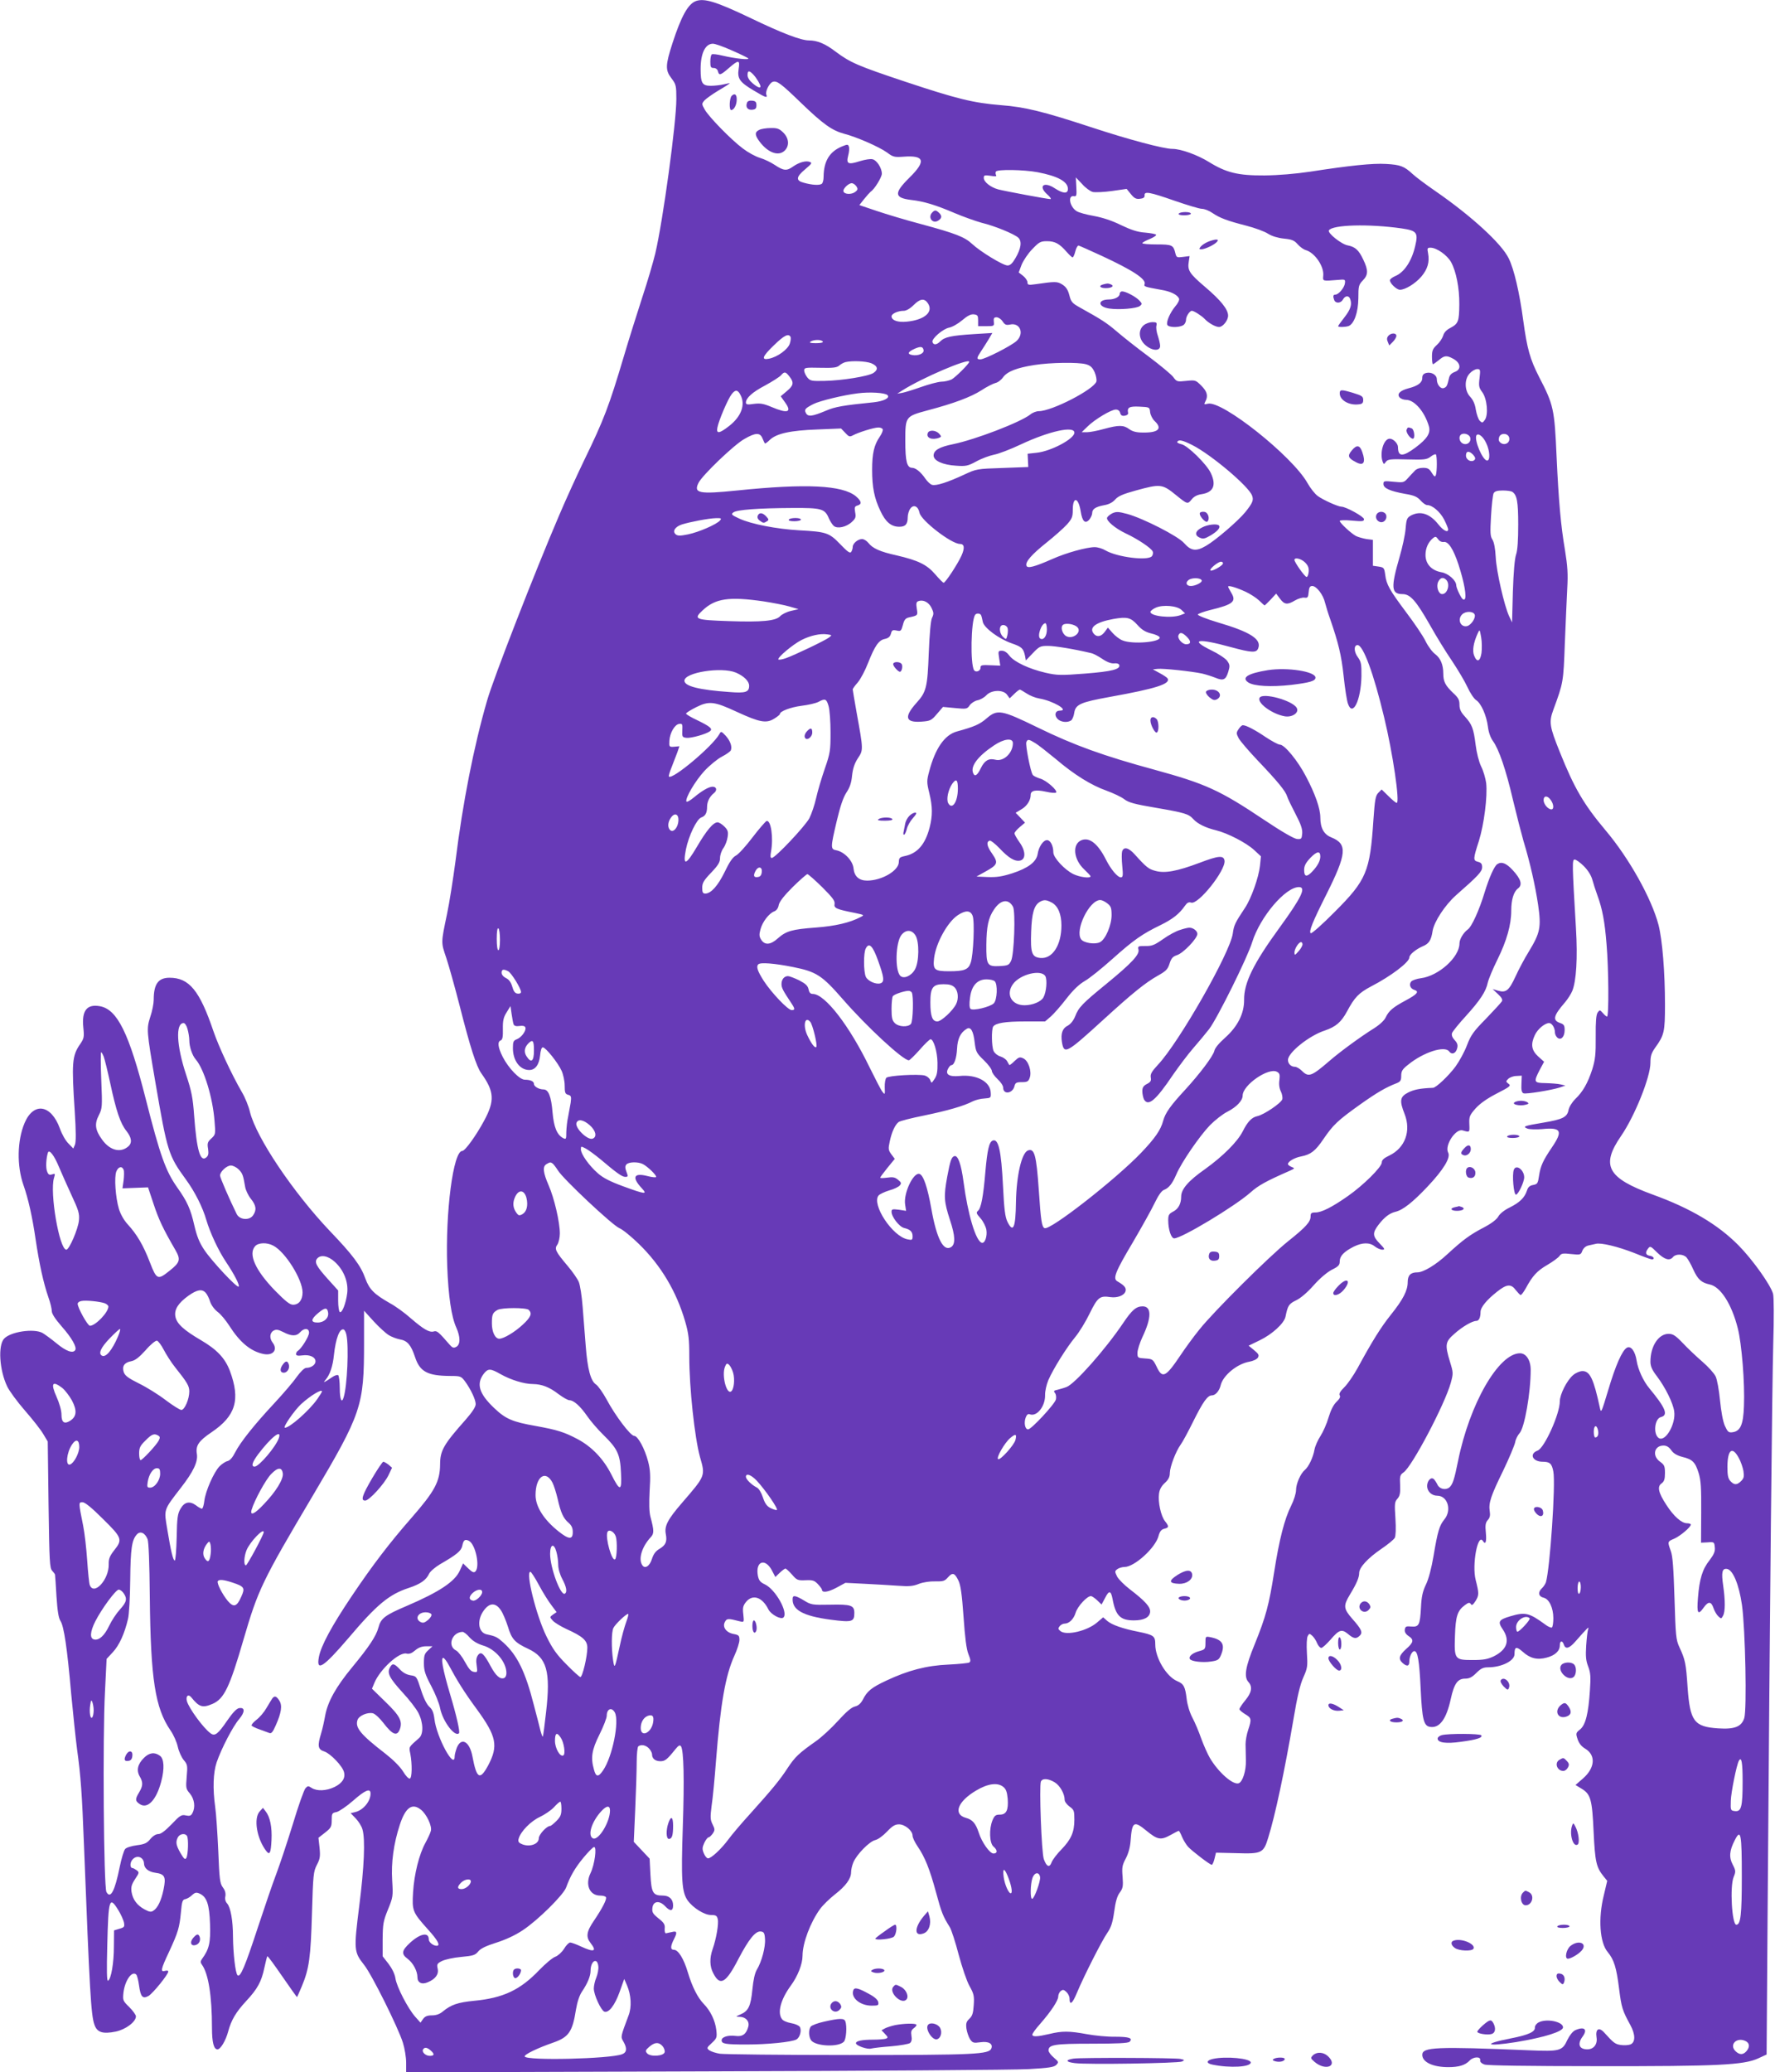 <?xml version="1.0" standalone="no"?>
<!DOCTYPE svg PUBLIC "-//W3C//DTD SVG 20010904//EN"
 "http://www.w3.org/TR/2001/REC-SVG-20010904/DTD/svg10.dtd">
<svg version="1.0" xmlns="http://www.w3.org/2000/svg"
 width="1097pt" height="1280pt" viewBox="0 0 1097 1280"
 preserveAspectRatio="xMidYMid meet">
<g transform="translate(0,1280) scale(0.1,-0.1)"
fill="#673ab7" stroke="none">
<path d="M4300 12793 c-48 -18 -90 -94 -144 -260 -44 -137 -45 -166 -6 -217
28 -37 30 -45 30 -128 0 -145 -82 -748 -130 -953 -12 -50 -47 -171 -80 -270
-32 -99 -84 -263 -114 -365 -92 -309 -123 -391 -246 -644 -43 -89 -113 -242
-155 -341 -147 -343 -407 -1009 -445 -1144 -82 -283 -150 -629 -195 -991 -15
-113 -38 -259 -52 -325 -38 -182 -38 -175 -5 -272 16 -48 53 -180 82 -293 66
-260 104 -378 135 -421 80 -112 84 -169 16 -294 -49 -91 -117 -185 -134 -185
-56 0 -105 -378 -93 -712 7 -186 26 -313 56 -379 26 -58 26 -105 0 -119 -16
-9 -24 -6 -40 12 -70 81 -80 89 -99 83 -27 -8 -63 13 -143 82 -37 33 -95 75
-129 93 -96 55 -126 84 -151 152 -28 79 -78 146 -219 293 -227 239 -454 576
-494 735 -8 36 -31 92 -51 125 -63 109 -142 279 -175 375 -85 251 -150 330
-271 330 -70 0 -98 -39 -98 -136 0 -23 -9 -70 -21 -105 -24 -76 -24 -81 32
-409 73 -425 80 -448 187 -595 56 -76 105 -174 127 -251 24 -81 75 -190 122
-260 51 -76 86 -144 78 -152 -10 -10 -165 156 -212 226 -31 46 -46 84 -62 152
-23 101 -44 148 -106 235 -71 101 -105 195 -194 545 -104 409 -176 554 -283
574 -81 15 -114 -27 -103 -132 6 -58 4 -67 -19 -101 -51 -73 -54 -116 -34
-418 8 -125 8 -189 1 -205 l-10 -23 -30 31 c-17 16 -41 58 -53 93 -54 148
-162 165 -218 34 -46 -109 -49 -264 -7 -384 29 -82 55 -196 75 -335 23 -153
48 -268 79 -358 12 -33 21 -71 21 -85 0 -17 21 -49 62 -96 61 -69 94 -127 83
-145 -14 -23 -57 -7 -115 41 -34 28 -74 57 -88 65 -55 29 -198 7 -237 -36 -38
-42 -29 -193 19 -294 13 -28 63 -96 111 -151 48 -55 99 -120 113 -145 l27 -45
5 -391 c5 -354 7 -392 23 -408 9 -10 17 -20 17 -24 1 -4 5 -64 9 -134 6 -91
13 -134 25 -152 21 -33 41 -164 66 -451 12 -126 28 -279 36 -340 23 -164 31
-280 43 -595 35 -897 43 -1045 64 -1106 16 -49 51 -61 133 -44 61 13 124 60
124 94 0 9 -19 35 -41 57 -40 39 -41 42 -36 90 9 75 53 137 79 111 5 -5 13
-35 17 -66 10 -72 22 -86 59 -66 27 16 122 133 122 151 0 6 -9 7 -20 4 -30 -9
-26 10 24 116 57 123 65 151 74 245 6 68 10 79 27 82 11 2 30 13 42 25 19 17
27 18 47 9 44 -20 60 -66 64 -188 4 -114 -5 -155 -50 -216 -10 -15 -10 -21 0
-35 40 -56 62 -193 62 -390 0 -89 11 -133 34 -133 19 0 51 54 66 110 19 71 48
120 111 188 70 75 95 120 113 207 8 37 16 68 18 70 3 3 44 -54 93 -125 49 -71
90 -129 91 -127 1 1 14 31 29 66 46 110 55 179 63 451 7 239 9 258 30 299 20
38 22 53 17 106 l-7 62 41 32 c37 29 41 37 41 77 0 41 2 45 30 50 16 4 62 35
102 70 75 66 108 80 108 44 0 -48 -45 -102 -94 -114 l-29 -7 32 -33 c17 -18
36 -48 41 -67 18 -61 11 -232 -20 -474 -34 -271 -33 -283 30 -363 47 -58 211
-388 240 -481 11 -35 20 -90 20 -123 l0 -60 1848 6 c1016 3 1916 9 2000 14
124 7 156 12 170 26 16 17 15 19 -15 45 -18 15 -33 35 -33 44 0 36 37 42 267
42 155 0 225 3 234 12 22 22 -2 31 -88 31 -49 -1 -128 7 -177 16 -108 20 -153
20 -231 1 -73 -17 -105 -19 -105 -4 0 7 21 36 48 66 69 79 112 145 112 169 0
12 7 27 15 34 13 10 19 10 35 -5 11 -10 20 -28 20 -41 0 -45 18 -32 45 34 43
103 154 322 188 371 24 35 33 63 43 132 8 60 18 96 34 117 20 27 22 39 18 97
-5 57 -3 72 19 113 16 30 27 69 30 107 9 123 20 130 99 65 67 -55 88 -59 146
-27 27 15 50 27 53 27 3 0 12 -17 20 -37 9 -21 26 -49 38 -62 25 -27 135 -111
146 -111 4 0 12 17 17 38 l9 37 126 -3 c157 -5 168 0 197 96 42 134 100 405
156 732 23 138 41 214 61 258 26 58 27 69 22 150 -3 51 -1 95 5 105 9 17 11
17 28 2 10 -9 24 -30 30 -46 7 -16 18 -29 26 -29 7 0 32 23 56 50 54 63 70 68
109 36 35 -30 51 -32 73 -10 19 19 11 39 -46 103 -55 63 -57 81 -16 149 43 71
58 107 58 135 0 34 54 92 136 148 40 27 78 58 84 69 6 12 8 56 4 120 -6 90 -5
102 12 121 15 17 19 34 17 84 -3 57 0 64 21 79 51 33 255 420 292 553 16 59
16 63 -5 131 -32 106 -29 123 27 172 49 44 111 80 136 80 16 0 26 21 26 55 0
29 38 75 103 126 59 47 86 49 115 9 13 -16 26 -30 30 -30 5 0 19 19 32 42 41
76 69 107 133 144 34 20 67 44 75 55 11 16 21 18 72 12 57 -6 60 -5 69 20 7
17 21 29 38 33 15 3 36 8 45 10 31 9 137 -17 237 -56 54 -22 103 -40 110 -40
20 0 11 19 -11 22 -27 4 -32 19 -14 43 14 19 16 19 58 -23 46 -44 77 -53 98
-27 17 20 63 19 83 -3 9 -10 28 -43 42 -75 28 -61 50 -81 102 -92 66 -14 135
-120 173 -271 24 -94 44 -337 38 -480 -4 -116 -22 -156 -72 -162 -23 -3 -29 3
-46 40 -12 27 -23 88 -30 158 -6 62 -18 129 -27 147 -9 19 -46 60 -82 91 -36
31 -91 83 -121 115 -45 47 -61 57 -88 57 -62 0 -112 -76 -112 -172 0 -28 10
-51 40 -90 53 -70 100 -166 107 -217 11 -77 -54 -190 -95 -165 -36 23 -27 120
13 130 47 12 29 56 -72 178 -37 44 -70 117 -78 169 -9 60 -36 96 -61 81 -29
-17 -70 -110 -115 -262 -43 -142 -44 -145 -52 -106 -38 176 -61 224 -107 224
-16 0 -42 -11 -58 -25 -38 -32 -82 -119 -82 -162 0 -78 -95 -288 -137 -304
-54 -20 -32 -69 31 -69 45 0 57 -12 66 -61 15 -76 -21 -602 -46 -684 -4 -11
-15 -28 -26 -38 -25 -24 -19 -50 12 -57 34 -8 60 -62 60 -127 0 -28 -4 -54 -9
-57 -5 -3 -24 5 -42 19 -99 72 -122 78 -216 50 -71 -21 -78 -33 -46 -80 47
-69 27 -126 -55 -167 -38 -18 -64 -23 -130 -23 -112 0 -115 4 -110 150 4 120
15 155 61 189 23 17 29 18 37 7 6 -11 13 -6 30 20 21 35 21 46 0 129 -24 93
13 292 45 240 16 -25 23 -5 18 50 -5 49 -2 64 12 80 13 14 16 29 12 54 -8 51
6 94 83 251 37 77 70 156 74 175 3 19 16 44 27 56 31 33 69 249 69 392 0 59
-28 102 -66 102 -132 0 -312 -313 -383 -666 -23 -114 -33 -145 -54 -163 -23
-18 -60 -10 -73 17 -6 13 -17 29 -22 34 -17 17 -42 -9 -42 -42 0 -33 28 -60
63 -60 64 0 91 -90 43 -147 -30 -37 -41 -73 -66 -223 -13 -77 -31 -146 -48
-180 -20 -42 -27 -75 -30 -140 -6 -108 -12 -122 -60 -118 -32 3 -37 0 -40 -19
-2 -14 5 -27 22 -39 36 -23 33 -40 -14 -81 -44 -40 -49 -61 -22 -86 27 -24 42
-21 42 9 0 30 16 64 31 64 21 0 31 -61 39 -232 9 -191 19 -231 59 -236 58 -9
100 48 127 172 21 96 43 126 89 126 26 0 43 9 69 35 28 28 43 35 73 35 83 0
163 40 163 81 0 47 11 50 51 15 45 -41 90 -52 148 -36 51 13 81 41 81 75 0 30
16 33 25 5 10 -30 33 -24 70 18 81 92 87 97 80 77 -4 -11 -9 -57 -12 -101 -4
-64 -2 -92 12 -128 15 -39 17 -64 11 -149 -9 -142 -27 -214 -61 -241 -26 -21
-27 -24 -15 -60 8 -25 24 -45 46 -58 68 -40 62 -119 -12 -184 l-47 -41 38 -23
c56 -34 65 -67 74 -268 9 -184 16 -217 62 -274 l22 -27 -21 -89 c-36 -144 -25
-293 24 -351 39 -47 54 -96 70 -224 15 -118 20 -136 70 -227 32 -59 32 -107 0
-120 -14 -5 -41 -6 -60 -3 -34 5 -44 13 -101 76 -33 37 -56 23 -48 -29 7 -42
-17 -74 -57 -74 -51 0 -63 33 -29 79 33 45 10 64 -46 39 -15 -7 -34 -31 -48
-59 -31 -69 -47 -73 -235 -65 -578 24 -662 20 -662 -28 0 -45 65 -76 161 -76
65 0 105 12 132 41 23 24 69 26 65 2 -2 -10 7 -20 27 -27 20 -6 261 -10 700
-10 743 -1 901 7 991 48 l52 24 6 848 c15 2023 28 3281 35 3540 5 162 4 292
-1 311 -15 55 -127 212 -213 299 -127 129 -298 230 -530 314 -282 103 -323
179 -196 363 85 124 181 364 181 451 0 43 6 61 31 96 54 75 59 96 59 263 0
198 -16 400 -40 493 -42 161 -180 410 -327 584 -136 162 -194 262 -283 484
-64 159 -68 185 -40 261 62 169 62 169 71 410 5 127 12 280 15 341 5 88 2 136
-14 235 -26 153 -39 300 -52 579 -13 292 -18 318 -108 491 -56 110 -74 173
-98 349 -23 172 -57 318 -90 384 -44 91 -232 263 -454 416 -58 40 -121 87
-140 105 -52 48 -75 57 -164 62 -83 5 -225 -10 -471 -48 -88 -13 -192 -22
-280 -23 -164 -1 -237 17 -345 84 -70 43 -172 80 -224 80 -54 0 -269 57 -506
135 -289 95 -406 124 -552 135 -174 14 -274 39 -593 145 -294 98 -340 118
-431 186 -64 49 -113 69 -164 69 -50 0 -168 45 -365 140 -210 100 -282 122
-335 103z m222 -304 c51 -22 97 -45 102 -49 12 -12 -81 -2 -157 16 -33 8 -63
12 -68 8 -5 -3 -9 -23 -9 -45 0 -33 3 -39 21 -39 12 0 23 -8 26 -20 7 -28 15
-26 68 20 60 52 69 51 60 -6 -9 -60 7 -82 93 -133 75 -45 87 -49 78 -25 -7 19
18 70 39 78 26 10 52 -10 175 -129 137 -132 192 -171 266 -191 78 -20 217 -81
266 -116 37 -28 46 -30 102 -26 130 10 141 -27 36 -130 -96 -95 -94 -124 10
-137 80 -9 152 -31 267 -80 56 -24 133 -51 169 -61 83 -20 201 -69 227 -92 24
-22 18 -67 -18 -128 -18 -31 -32 -44 -48 -44 -28 0 -169 86 -219 133 -46 43
-102 65 -317 123 -91 24 -214 61 -273 81 l-107 36 30 38 c17 21 35 41 40 45
23 14 69 89 69 111 0 35 -31 83 -57 89 -12 4 -47 -2 -77 -11 -75 -24 -87 -18
-74 34 6 22 8 47 4 56 -5 14 -9 14 -43 0 -77 -32 -112 -91 -113 -187 0 -20 -5
-40 -12 -44 -15 -10 -60 -7 -110 7 -51 13 -49 36 9 84 40 34 44 39 27 45 -24
9 -66 -3 -103 -29 -39 -28 -58 -26 -111 9 -25 17 -67 37 -94 45 -27 8 -74 34
-104 57 -73 54 -214 199 -237 242 -19 34 -19 35 0 57 11 11 50 39 87 61 38 22
68 42 68 43 0 2 -17 -1 -37 -6 -21 -5 -57 -9 -80 -9 -53 0 -63 16 -63 104 0
97 29 156 76 156 13 0 65 -18 116 -41z m135 -151 c20 -22 43 -61 43 -72 0 -13
-20 -5 -49 20 -19 16 -31 35 -31 50 0 30 11 30 37 2z m1756 -602 c125 -24 187
-58 187 -103 0 -31 -29 -30 -80 3 -67 45 -106 16 -49 -36 19 -16 28 -30 21
-30 -19 0 -281 49 -323 60 -47 13 -89 46 -89 71 0 17 5 18 42 13 30 -5 39 -4
34 4 -4 7 -4 17 -1 22 9 15 172 12 258 -4z m341 -122 c15 -3 69 -1 118 6 l91
13 26 -32 c21 -26 33 -32 56 -29 21 2 30 8 29 21 -3 27 30 21 185 -33 78 -27
154 -50 169 -50 15 0 44 -11 64 -25 47 -32 93 -49 210 -79 54 -14 114 -36 135
-50 24 -15 60 -26 98 -30 50 -5 64 -11 85 -35 14 -16 36 -32 50 -36 56 -16
114 -101 108 -158 -3 -35 -6 -34 92 -26 43 4 45 3 42 -21 -3 -27 -39 -70 -59
-70 -14 0 -16 -10 -7 -34 9 -22 41 -20 54 4 13 24 36 26 44 4 13 -34 4 -64
-34 -113 -22 -28 -40 -53 -40 -56 0 -7 45 -6 65 1 34 14 59 84 60 171 0 75 2
84 28 111 33 34 34 62 3 127 -28 60 -50 80 -96 89 -40 7 -127 77 -117 93 22
35 247 41 450 12 94 -14 103 -26 83 -110 -21 -91 -67 -161 -122 -184 -19 -8
-34 -20 -34 -26 0 -20 42 -59 62 -59 33 0 95 38 132 81 39 46 52 90 42 144 -6
31 -5 35 15 35 38 0 103 -46 127 -89 31 -56 52 -159 51 -261 -1 -105 -6 -119
-54 -145 -26 -13 -41 -30 -46 -49 -5 -16 -22 -42 -39 -57 -25 -23 -30 -35 -30
-73 0 -25 3 -46 6 -46 3 0 19 11 36 25 34 29 48 31 87 10 49 -25 55 -68 11
-83 -20 -8 -31 -19 -35 -39 -11 -47 -14 -53 -31 -60 -20 -8 -44 21 -44 54 0
27 -33 47 -66 39 -17 -5 -24 -13 -24 -31 0 -29 -27 -49 -86 -64 -52 -14 -72
-35 -54 -56 7 -8 25 -15 40 -15 52 0 115 -74 141 -163 12 -42 -10 -77 -82
-131 -79 -59 -109 -59 -109 2 0 22 -29 52 -51 52 -38 0 -64 -89 -43 -144 6
-15 8 -15 19 1 12 16 28 18 132 15 107 -3 121 -1 145 17 14 11 28 17 32 14 8
-8 8 -106 0 -128 -5 -13 -10 -10 -25 14 -15 25 -25 31 -54 31 -22 0 -42 -7
-52 -19 -10 -10 -29 -31 -43 -46 -23 -26 -28 -27 -87 -21 -59 6 -63 5 -63 -14
0 -26 41 -44 135 -61 55 -9 74 -18 94 -40 14 -16 32 -29 41 -29 32 0 80 -41
105 -89 14 -28 25 -55 25 -61 0 -23 -30 -8 -60 30 -53 67 -111 86 -169 56 -25
-14 -29 -21 -34 -83 -3 -37 -20 -115 -37 -173 -55 -190 -52 -230 18 -230 48 0
84 -41 170 -192 38 -68 99 -167 136 -221 36 -54 79 -126 95 -161 16 -35 40
-72 54 -81 31 -20 64 -94 73 -165 4 -34 16 -67 31 -88 36 -49 80 -175 124
-365 22 -92 51 -204 64 -250 42 -138 73 -277 91 -396 20 -139 13 -173 -56
-287 -28 -45 -65 -115 -84 -157 -40 -86 -58 -101 -107 -87 l-34 10 33 -31 c23
-21 30 -35 24 -45 -5 -8 -49 -56 -98 -107 -78 -79 -94 -102 -118 -165 -15 -40
-47 -98 -70 -130 -43 -58 -121 -132 -140 -132 -79 -3 -118 -11 -153 -29 -51
-26 -55 -50 -22 -133 41 -105 3 -209 -94 -256 -34 -16 -47 -28 -47 -43 0 -28
-114 -141 -210 -208 -97 -68 -162 -101 -200 -101 -25 0 -30 -4 -30 -24 0 -34
-29 -66 -138 -153 -117 -93 -463 -437 -550 -547 -35 -43 -86 -113 -114 -155
-94 -140 -114 -150 -150 -73 -22 45 -25 47 -70 50 -47 3 -48 4 -48 35 0 18 14
61 30 96 58 121 58 191 2 191 -40 0 -66 -22 -121 -104 -110 -163 -298 -375
-349 -394 -15 -6 -40 -13 -55 -17 -24 -5 -27 -8 -17 -20 7 -9 9 -26 6 -40 -8
-30 -152 -185 -172 -185 -19 0 -27 40 -15 73 7 18 15 25 26 20 43 -16 95 49
94 118 -1 24 9 66 20 93 31 71 113 202 166 266 25 30 66 97 90 147 49 99 62
110 128 100 43 -6 85 10 93 36 6 21 -6 36 -51 62 -28 17 -13 57 96 240 55 94
116 203 135 243 22 46 43 76 57 81 31 12 52 38 77 96 32 75 145 239 209 305
31 31 79 69 108 83 56 29 93 68 93 99 0 65 159 175 212 147 17 -9 19 -18 15
-52 -4 -26 0 -51 9 -69 8 -16 12 -38 9 -49 -8 -24 -113 -95 -154 -104 -35 -7
-61 -35 -91 -95 -33 -64 -121 -152 -232 -232 -103 -72 -148 -124 -148 -170 0
-44 -17 -76 -50 -93 -25 -13 -30 -21 -30 -53 0 -57 18 -112 37 -112 46 0 375
198 472 284 48 43 97 70 241 133 33 15 34 16 13 24 -13 5 -23 13 -23 18 0 16
42 40 81 47 60 12 88 33 138 107 61 89 87 114 227 214 103 73 159 106 227 132
22 9 27 17 27 45 0 29 7 41 43 69 94 77 226 119 253 82 17 -23 42 -13 50 20 5
19 1 32 -16 50 -14 15 -20 30 -16 43 4 11 43 59 87 107 87 96 123 151 134 205
4 19 31 85 61 145 56 114 84 212 84 300 0 67 15 116 41 136 30 22 20 58 -33
115 -39 42 -68 53 -94 36 -19 -12 -50 -82 -79 -176 -32 -106 -79 -211 -104
-228 -27 -20 -51 -60 -51 -86 0 -85 -129 -201 -239 -215 -24 -3 -50 -12 -58
-19 -17 -18 -8 -45 18 -53 32 -10 18 -27 -53 -65 -78 -42 -104 -63 -124 -105
-8 -18 -37 -45 -70 -66 -82 -51 -211 -145 -279 -204 -110 -95 -128 -101 -169
-60 -14 14 -33 25 -44 25 -23 0 -42 19 -42 42 0 46 132 151 228 182 67 23 101
51 137 118 47 88 73 114 148 154 124 64 237 150 237 179 0 18 41 51 82 69 39
16 53 36 62 96 10 57 76 158 144 219 140 123 162 147 162 174 0 20 -6 28 -25
33 -32 8 -31 17 5 129 32 103 54 275 45 358 -4 28 -17 75 -31 102 -14 29 -28
85 -34 133 -13 102 -22 126 -65 174 -27 29 -35 47 -35 75 0 29 -7 43 -39 72
-48 46 -61 70 -61 119 0 56 -17 96 -50 121 -17 12 -44 48 -60 81 -16 33 -70
112 -119 177 -104 139 -123 173 -130 233 -6 42 -8 45 -41 50 l-35 5 0 80 0 80
-40 5 c-22 4 -51 12 -65 19 -30 16 -100 81 -100 93 0 5 34 6 75 2 65 -6 75 -5
75 9 0 15 -112 77 -140 77 -20 0 -114 42 -146 66 -18 13 -46 49 -64 81 -93
165 -528 511 -615 489 -24 -6 -25 -5 -16 13 19 34 12 62 -24 98 -35 35 -37 36
-94 30 -56 -6 -59 -5 -80 24 -12 16 -82 74 -154 128 -73 54 -161 124 -197 155
-61 52 -92 72 -227 147 -47 26 -54 35 -64 75 -9 34 -20 51 -43 66 -32 20 -43
20 -168 2 -42 -6 -48 -4 -48 12 0 10 -12 28 -27 40 l-27 21 18 48 c11 26 40
70 66 96 42 44 51 49 91 49 49 0 77 -15 122 -67 16 -18 32 -33 36 -33 4 0 12
17 17 38 5 20 14 36 20 35 5 -1 70 -30 144 -64 192 -89 275 -144 264 -174 -6
-15 0 -17 100 -35 62 -10 103 -31 113 -55 3 -8 -7 -29 -23 -47 -33 -40 -57
-95 -50 -114 6 -17 68 -19 97 -4 11 6 19 21 19 35 0 21 23 55 36 55 13 0 61
-31 79 -50 23 -25 67 -50 89 -50 24 0 56 41 56 70 0 39 -45 95 -144 179 -95
81 -108 101 -99 155 l5 34 -40 -5 c-39 -5 -41 -4 -48 23 -12 50 -20 54 -115
54 -49 0 -89 3 -89 8 0 4 20 15 45 25 25 11 43 22 40 27 -2 4 -33 10 -67 13
-46 3 -86 16 -149 46 -56 28 -115 47 -169 57 -46 8 -94 21 -107 30 -43 28 -55
99 -16 92 16 -3 18 4 15 56 l-3 60 39 -41 c20 -23 50 -45 66 -49z m-1460 33
c9 -15 7 -21 -9 -33 -23 -17 -66 -15 -72 3 -6 17 35 55 54 51 9 -2 21 -11 27
-21z m441 -721 c35 -53 -20 -102 -130 -113 -56 -6 -95 8 -95 33 0 16 39 34 76
34 15 0 39 14 60 35 41 41 67 44 89 11z m310 -106 l0 -35 50 0 c49 0 50 1 47
28 -2 21 1 27 17 27 11 0 28 -11 37 -25 14 -21 22 -25 46 -20 62 14 90 -55 41
-101 -32 -30 -197 -114 -224 -114 -25 0 -24 8 4 50 13 19 34 53 47 74 l23 39
-114 -7 c-142 -9 -181 -18 -208 -45 -22 -22 -42 -24 -48 -4 -7 20 65 82 103
89 20 4 55 24 81 46 33 28 53 38 72 36 23 -3 26 -8 26 -38z m-1160 -100 c4 -6
2 -25 -4 -43 -12 -36 -77 -83 -129 -93 -50 -10 -40 15 32 84 62 60 88 73 101
52z m200 -30 c4 -6 -12 -10 -42 -10 -35 0 -44 3 -33 10 20 13 67 13 75 0z
m623 -53 c4 -21 -34 -37 -71 -30 -32 6 -26 20 17 39 37 16 50 13 54 -9z m-323
-81 c40 -17 45 -39 13 -60 -32 -21 -196 -47 -301 -49 -82 -2 -90 0 -108 22
-10 13 -19 32 -19 42 0 18 8 19 99 17 80 -2 103 1 118 14 10 9 27 18 38 21 43
10 127 6 160 -7z m605 9 c0 -12 -86 -97 -109 -109 -15 -7 -43 -14 -64 -14 -21
-1 -77 -16 -125 -33 -48 -17 -100 -33 -117 -36 l-30 -5 33 21 c121 77 412 201
412 176z m721 -15 c28 -8 40 -19 54 -49 9 -21 14 -47 11 -58 -16 -49 -275
-183 -356 -183 -15 0 -39 -9 -53 -21 -62 -48 -337 -154 -477 -183 -85 -17
-120 -38 -120 -70 0 -32 56 -58 140 -63 58 -4 71 -2 123 26 32 18 81 36 110
42 28 5 104 34 169 65 174 81 328 115 328 71 0 -38 -145 -115 -234 -124 l-55
-6 2 -41 2 -41 -160 -6 c-157 -5 -161 -6 -236 -41 -101 -47 -174 -71 -199 -63
-11 3 -29 21 -41 38 -28 41 -59 66 -81 67 -33 0 -43 39 -43 167 0 150 1 151
138 188 163 43 266 82 331 123 33 22 73 42 88 46 15 3 36 19 47 35 26 36 85
59 193 76 102 16 270 18 319 5z m2433 -86 c-6 -48 -4 -59 17 -87 30 -41 39
-141 15 -172 -13 -18 -16 -19 -31 -4 -8 8 -19 39 -24 68 -5 35 -17 61 -35 80
-36 38 -37 111 -1 146 13 14 33 25 45 25 19 0 20 -4 14 -56z m-4265 10 c29
-37 26 -55 -16 -90 l-38 -32 27 -38 c44 -61 17 -71 -84 -28 -50 21 -70 24
-109 19 -39 -6 -49 -4 -49 8 0 28 39 64 119 106 44 24 88 52 97 62 22 25 29
24 53 -7z m-302 -115 c31 -60 4 -132 -70 -190 -61 -48 -82 -51 -73 -9 9 45 65
176 88 205 23 30 38 28 55 -6z m908 0 c17 -17 -22 -37 -84 -44 -190 -19 -241
-28 -296 -52 -86 -36 -111 -39 -124 -15 -12 22 -6 29 46 56 40 20 184 55 273
66 75 10 170 4 185 -11z m1623 -105 c2 -17 14 -42 28 -55 50 -47 23 -73 -75
-71 -38 0 -63 7 -82 21 -35 26 -65 26 -157 1 -39 -11 -86 -20 -104 -20 l-33 0
35 34 c44 44 147 106 176 106 14 0 24 -8 27 -21 4 -15 12 -20 29 -17 13 2 22
9 20 17 -7 34 7 42 70 39 62 -3 63 -3 66 -34z m-1653 -105 c4 -5 -4 -27 -18
-47 -35 -51 -47 -103 -47 -204 0 -107 13 -175 51 -254 32 -69 67 -98 117 -98
38 0 52 16 52 59 0 17 7 41 16 53 20 28 49 15 57 -26 10 -48 197 -192 249
-192 28 0 32 -24 10 -73 -23 -51 -99 -167 -110 -167 -4 0 -27 23 -51 51 -52
61 -106 87 -239 118 -104 23 -148 43 -175 77 -10 13 -28 24 -39 24 -26 0 -58
-27 -58 -49 0 -9 -4 -22 -9 -30 -7 -11 -22 -1 -68 47 -68 71 -86 77 -253 86
-140 8 -296 38 -370 72 -50 23 -53 27 -37 39 22 16 152 26 364 27 180 1 201
-4 226 -65 8 -17 21 -38 30 -46 23 -19 78 -7 112 25 23 21 26 30 20 60 -5 30
-3 36 14 41 29 8 26 27 -9 57 -83 69 -308 80 -735 36 -235 -24 -270 -17 -238
47 22 46 219 235 283 271 69 40 97 41 112 5 7 -16 13 -30 15 -32 2 -3 16 7 31
22 41 39 127 58 294 64 l146 6 26 -27 c22 -24 27 -26 48 -15 33 18 129 48 155
48 12 1 25 -4 28 -10z m3631 -51 c9 -28 -20 -52 -47 -37 -19 10 -25 39 -12 52
15 16 52 6 59 -15z m99 -35 c23 -47 26 -108 6 -108 -28 0 -82 129 -66 156 11
16 42 -8 60 -48z m143 30 c4 -29 -28 -47 -53 -29 -12 9 -15 19 -10 35 9 30 59
26 63 -6z m-1960 -42 c117 -59 349 -255 370 -312 11 -28 4 -46 -42 -103 -43
-53 -181 -172 -241 -207 -62 -37 -94 -33 -137 16 -37 43 -253 153 -351 180
-56 15 -68 15 -93 4 -15 -8 -29 -20 -32 -27 -6 -19 50 -66 115 -97 75 -35 160
-92 167 -112 4 -8 1 -22 -5 -29 -25 -30 -215 -6 -287 36 -18 11 -48 20 -66 20
-50 0 -177 -35 -264 -74 -109 -48 -152 -59 -158 -41 -9 23 31 69 125 144 49
39 105 89 125 111 31 35 36 47 36 89 0 87 35 80 49 -8 10 -63 28 -80 54 -50 9
12 17 29 17 39 0 25 20 39 73 49 30 5 53 17 69 35 18 21 48 34 128 56 153 42
163 41 250 -30 68 -55 70 -56 94 -26 14 18 34 29 61 33 74 11 94 55 58 131
-25 54 -144 171 -182 178 -17 4 -28 10 -25 15 9 15 32 10 92 -20z m1737 -61
c13 -15 15 -24 8 -31 -18 -18 -53 -1 -53 27 0 29 20 31 45 4z m241 -228 c29
-19 37 -59 37 -201 0 -99 -4 -159 -13 -186 -9 -26 -16 -109 -20 -230 l-5 -190
-18 38 c-30 64 -79 278 -83 365 -3 54 -10 91 -20 108 -14 21 -15 42 -9 147 4
67 11 130 16 140 7 12 22 17 57 17 26 0 52 -4 58 -8z m-4896 -177 c-20 -24
-130 -72 -197 -86 -50 -10 -64 -10 -77 0 -22 19 -4 47 38 61 51 16 166 38 210
39 33 1 37 -1 26 -14z m4473 -133 c28 4 59 -43 91 -140 35 -108 52 -200 38
-214 -7 -7 -17 2 -31 30 -12 23 -21 48 -21 56 0 30 -49 74 -92 81 -61 11 -98
51 -98 107 0 42 17 80 48 105 13 10 18 9 30 -8 8 -12 22 -19 35 -17z m-857
-127 c19 -19 24 -34 22 -58 -2 -17 -7 -32 -13 -31 -11 0 -75 91 -75 105 0 18
42 8 66 -16z m-508 -7 c-5 -15 -69 -50 -77 -42 -9 8 47 54 65 54 9 0 14 -6 12
-12z m-131 -104 c4 -12 -39 -34 -67 -34 -28 0 -36 21 -14 37 21 16 76 14 81
-3z m1511 4 c26 -26 8 -88 -25 -88 -23 0 -38 46 -25 75 13 27 31 32 50 13z
m-1241 -73 c28 -13 66 -37 84 -54 17 -17 33 -31 35 -31 1 0 18 16 37 36 l34
37 24 -32 c27 -36 45 -39 93 -10 19 11 45 19 58 17 20 -3 23 2 26 35 2 28 8
37 22 37 26 0 68 -54 79 -103 6 -23 20 -69 32 -102 50 -145 69 -221 83 -351 8
-77 20 -154 27 -172 29 -83 80 22 83 170 1 76 -2 90 -22 118 -25 33 -26 75 -2
75 35 0 100 -177 164 -445 54 -222 99 -530 78 -530 -5 0 -28 19 -51 42 l-42
41 -20 -20 c-18 -18 -22 -41 -31 -169 -21 -319 -43 -371 -239 -567 -76 -77
-143 -136 -148 -132 -14 8 11 70 95 237 128 255 133 314 32 355 -46 18 -68 58
-68 123 0 55 -32 146 -88 252 -50 97 -133 198 -162 198 -10 0 -49 21 -87 46
-66 45 -122 74 -142 74 -6 0 -18 -11 -26 -24 -15 -22 -15 -27 0 -56 9 -17 62
-79 118 -138 124 -130 172 -189 182 -222 4 -14 28 -63 52 -109 33 -63 43 -93
41 -120 -3 -33 -5 -36 -32 -34 -19 2 -94 45 -203 118 -275 184 -361 223 -678
310 -313 85 -497 151 -722 261 -226 110 -249 114 -317 55 -42 -36 -74 -50
-183 -80 -75 -21 -133 -104 -170 -245 -16 -59 -16 -68 0 -134 21 -86 21 -141
2 -215 -27 -103 -75 -159 -152 -175 -33 -7 -37 -11 -38 -37 0 -53 -105 -115
-196 -115 -50 0 -79 26 -84 75 -4 47 -56 102 -105 112 -38 7 -38 14 1 180 22
93 40 146 60 177 21 31 31 61 35 105 5 44 15 75 36 107 34 51 34 51 -8 283
-13 74 -24 138 -24 142 0 5 14 24 31 43 17 20 46 74 64 121 42 106 66 141 104
148 22 5 32 14 37 32 6 22 10 25 35 20 26 -6 29 -3 39 34 8 32 16 42 38 47 55
12 55 12 48 54 -5 31 -3 42 9 46 30 12 65 -6 82 -41 14 -29 15 -38 3 -62 -8
-18 -15 -95 -20 -218 -8 -211 -15 -240 -76 -307 -78 -87 -69 -123 30 -116 56
4 62 7 97 48 l37 43 74 -7 c72 -7 75 -6 91 17 9 13 30 27 48 31 17 3 42 17 55
31 31 34 105 36 128 3 l16 -22 28 27 c15 15 31 27 35 27 3 0 22 -11 42 -24 19
-13 54 -27 78 -31 84 -14 189 -75 127 -75 -28 0 -36 -27 -15 -50 19 -21 60
-26 84 -11 8 5 17 26 20 47 8 53 39 66 221 99 283 51 376 80 356 114 -4 6 -26
21 -49 33 l-42 23 29 3 c34 4 210 -15 276 -29 25 -6 62 -18 82 -26 48 -20 64
-13 79 37 11 36 10 44 -7 68 -11 15 -55 44 -97 64 -139 68 -86 77 118 21 132
-36 160 -37 171 -8 22 56 -48 101 -249 160 -70 21 -126 43 -124 49 2 5 37 18
78 28 140 34 162 52 128 107 -10 17 -19 34 -19 37 0 10 50 -5 107 -31z m-2978
-60 c58 -9 131 -23 161 -32 l55 -16 -47 -11 c-26 -6 -56 -21 -67 -33 -27 -29
-114 -37 -316 -30 -211 7 -221 12 -162 67 78 73 162 86 376 55z m2584 -54 l21
-20 -28 -11 c-57 -21 -186 -7 -186 20 0 6 15 18 33 26 44 20 134 12 160 -15z
m1811 -28 c8 -20 -23 -66 -48 -71 -40 -8 -60 42 -30 72 21 22 70 21 78 -1z
m-3050 -5 c3 -7 7 -25 10 -40 8 -37 100 -105 178 -132 63 -22 73 -31 83 -78
l5 -28 43 45 c40 42 47 45 94 45 42 0 164 -20 268 -45 11 -2 42 -18 67 -35 31
-21 57 -30 74 -28 15 2 29 -2 31 -9 10 -27 -44 -41 -210 -54 -152 -12 -174
-11 -245 5 -103 24 -194 67 -223 105 -15 20 -31 31 -47 31 -23 0 -24 -2 -17
-46 l7 -46 -49 2 c-67 3 -73 2 -73 -15 0 -21 -30 -31 -40 -15 -24 38 -19 301
6 341 8 13 34 11 38 -3z m966 -59 c26 -29 48 -43 84 -52 27 -6 51 -17 53 -24
10 -30 -169 -45 -230 -19 -18 7 -45 28 -61 46 l-29 33 -19 -26 c-22 -30 -49
-35 -68 -12 -32 38 11 71 120 91 85 15 108 10 150 -37z m-560 -28 c0 -40 -20
-68 -41 -56 -21 13 7 95 32 95 5 0 9 -17 9 -39z m188 15 c31 -31 -27 -78 -68
-56 -26 14 -38 59 -19 71 18 12 69 3 87 -15z m-430 -9 c2 -10 1 -30 -3 -44 -6
-24 -7 -25 -25 -8 -20 18 -27 55 -13 69 12 12 38 1 41 -17z m2928 -151 c-8
-53 -28 -60 -45 -17 -13 30 -5 80 22 139 12 26 12 25 21 -25 5 -28 5 -72 2
-97z m-4032 96 c-23 -18 -213 -109 -267 -128 -22 -8 -43 -11 -46 -8 -10 10 89
93 142 120 55 28 117 42 161 35 28 -4 29 -4 10 -19z m2212 3 c27 -27 25 -45
-5 -45 -24 0 -55 35 -48 55 9 22 24 19 53 -10z m-2788 -220 c49 -21 82 -53 82
-81 0 -40 -22 -47 -122 -39 -187 13 -278 36 -278 70 0 51 229 87 318 50z m573
-207 c7 -24 12 -97 12 -163 0 -112 -2 -127 -36 -225 -20 -58 -44 -139 -53
-180 -9 -41 -28 -97 -42 -125 -28 -51 -211 -245 -232 -245 -9 0 -10 11 -5 38
16 86 0 199 -28 190 -6 -3 -46 -48 -87 -102 -41 -54 -87 -105 -103 -112 -19
-10 -40 -41 -68 -100 -42 -86 -85 -134 -120 -134 -15 0 -19 7 -19 36 0 29 9
45 55 93 44 46 55 65 55 90 0 18 9 46 21 62 12 17 23 47 26 69 5 32 1 43 -20
64 -14 14 -33 26 -42 26 -27 0 -68 -49 -129 -153 -67 -114 -87 -118 -67 -15
17 84 66 187 95 198 26 9 36 29 36 66 0 32 16 64 43 85 21 17 16 39 -9 39 -23
0 -66 -25 -114 -65 -25 -21 -46 -32 -48 -26 -7 22 55 127 112 189 33 35 82 75
108 88 27 14 51 31 55 39 9 24 -4 59 -33 91 -26 27 -28 28 -38 9 -43 -76 -291
-284 -312 -262 -3 2 5 29 17 58 12 30 27 71 35 91 l13 38 -32 -3 c-31 -2 -32
-1 -30 37 3 49 33 100 60 104 20 3 22 -1 20 -40 -2 -40 0 -43 26 -46 29 -3
122 23 145 41 18 14 3 28 -77 67 -39 18 -71 37 -71 42 0 4 28 22 62 39 80 40
111 37 253 -29 139 -64 181 -72 229 -42 20 12 36 25 36 29 0 17 65 42 134 51
42 5 89 16 104 24 42 23 50 19 63 -26z m1139 -229 c0 -61 -58 -116 -109 -102
-40 10 -66 -5 -89 -52 -22 -46 -38 -56 -48 -30 -17 42 30 104 129 170 62 42
117 48 117 14z m139 0 c18 -11 74 -55 125 -97 115 -98 220 -163 316 -197 41
-15 90 -38 108 -52 27 -21 65 -31 195 -53 180 -31 203 -38 232 -70 26 -29 77
-54 140 -69 73 -18 187 -77 236 -122 l42 -39 -6 -59 c-8 -72 -54 -202 -93
-260 -61 -92 -68 -106 -75 -158 -16 -118 -332 -672 -462 -810 -39 -42 -48 -58
-45 -78 4 -21 0 -29 -23 -41 -22 -11 -29 -22 -29 -45 0 -17 5 -39 10 -50 26
-47 73 -7 180 152 35 50 90 124 124 163 34 39 79 93 99 119 50 65 238 444 266
537 49 156 205 340 289 340 47 0 15 -65 -121 -252 -161 -221 -219 -340 -218
-444 1 -85 -40 -166 -119 -236 -36 -32 -62 -63 -65 -80 -8 -33 -91 -143 -183
-243 -87 -94 -120 -140 -133 -188 -15 -57 -50 -108 -137 -199 -156 -163 -560
-479 -596 -465 -17 7 -23 42 -36 237 -15 216 -27 258 -67 243 -39 -15 -71
-155 -74 -318 -2 -161 -17 -195 -53 -122 -14 30 -20 76 -27 218 -11 222 -28
297 -64 283 -22 -9 -33 -57 -45 -192 -13 -156 -27 -227 -46 -242 -12 -11 -10
-17 16 -46 16 -18 32 -50 36 -70 7 -40 -9 -88 -29 -81 -37 12 -86 178 -112
376 -15 112 -35 166 -57 159 -18 -6 -25 -27 -44 -128 -22 -121 -20 -152 17
-266 33 -99 35 -150 7 -168 -47 -29 -89 51 -122 237 -24 135 -49 207 -73 215
-38 12 -100 -120 -89 -189 l6 -39 -45 7 c-40 5 -45 3 -45 -13 0 -31 48 -93 78
-100 38 -9 52 -23 52 -51 0 -23 -3 -25 -31 -19 -94 18 -224 217 -179 271 7 8
36 22 65 31 30 8 59 22 66 31 11 13 10 18 -11 35 -19 16 -33 18 -67 13 -24 -3
-43 -4 -43 0 0 3 20 30 45 61 l45 55 -21 28 c-19 26 -20 34 -10 80 12 57 32
101 54 119 8 7 79 25 159 41 145 30 246 59 301 88 17 8 48 16 71 17 40 3 41 4
39 37 -3 68 -89 113 -193 102 -65 -6 -90 10 -70 46 6 12 15 21 20 21 17 0 32
42 35 102 3 61 21 99 59 122 25 16 42 -12 50 -85 7 -56 11 -65 57 -109 27 -26
49 -56 49 -66 0 -9 16 -32 35 -50 19 -17 35 -41 35 -53 0 -45 59 -37 70 10 5
20 12 24 45 24 34 0 41 4 49 27 14 39 -8 106 -40 120 -21 10 -28 8 -54 -17
-16 -16 -31 -27 -32 -24 -2 2 -8 13 -14 24 -6 11 -25 24 -42 29 -17 5 -35 20
-41 33 -13 28 -14 132 -3 151 15 22 74 32 199 32 l122 0 36 31 c20 18 63 67
96 110 41 53 78 88 112 108 29 16 106 78 172 137 132 118 184 154 297 209 76
37 117 70 151 119 14 20 24 25 39 20 44 -14 214 200 206 259 -5 34 -36 32
-154 -13 -141 -53 -215 -66 -273 -50 -42 11 -56 22 -129 103 -37 41 -67 48
-77 17 -3 -11 -3 -51 1 -90 6 -59 4 -70 -9 -70 -20 0 -62 50 -92 110 -49 97
-101 139 -150 120 -60 -23 -51 -119 16 -181 21 -20 39 -39 39 -42 0 -15 -66
-6 -106 13 -55 27 -124 102 -124 134 0 41 -18 76 -39 76 -23 0 -51 -40 -58
-86 -8 -49 -59 -87 -157 -119 -63 -20 -97 -25 -151 -23 l-70 3 54 30 c78 43
82 54 43 111 -33 46 -38 74 -15 81 6 2 33 -19 60 -47 57 -61 96 -84 129 -76
35 9 33 61 -6 114 -16 23 -30 47 -30 54 0 6 15 24 33 39 l32 27 -29 31 -29 30
35 21 c35 20 58 56 58 90 0 27 32 33 95 19 30 -7 58 -9 62 -5 12 12 -61 76
-98 86 -20 6 -41 16 -46 23 -14 18 -46 184 -40 202 8 20 15 19 56 -6z m-479
-281 c0 -82 -36 -134 -60 -89 -12 24 0 82 25 119 25 35 35 26 35 -30z m3664
-70 c19 -26 21 -58 4 -58 -20 0 -48 32 -48 57 0 29 24 30 44 1z m-5391 -127
c-2 -41 -30 -76 -50 -60 -18 15 -17 49 3 77 23 34 49 24 47 -17z m3967 -222
c0 -26 -16 -57 -48 -91 -35 -38 -52 -36 -52 7 0 26 9 44 39 76 40 41 61 44 61
8z m1629 -60 c25 -25 45 -57 52 -83 6 -22 20 -66 31 -96 31 -84 46 -163 57
-303 13 -148 15 -447 3 -447 -4 0 -16 10 -26 22 -18 20 -19 21 -32 3 -9 -13
-13 -55 -12 -149 1 -110 -3 -142 -21 -201 -28 -86 -58 -139 -105 -184 -21 -21
-38 -49 -42 -68 -8 -44 -36 -58 -155 -78 -120 -20 -131 -24 -99 -37 14 -5 55
-6 91 -3 119 12 130 -11 59 -115 -54 -80 -69 -113 -78 -172 -7 -48 -10 -53
-36 -58 -22 -4 -32 -13 -39 -35 -14 -43 -44 -73 -106 -104 -33 -16 -61 -38
-71 -56 -10 -18 -42 -43 -90 -68 -84 -44 -126 -74 -225 -165 -71 -66 -148
-112 -185 -112 -42 0 -60 -18 -60 -61 0 -51 -28 -106 -104 -201 -61 -76 -116
-164 -206 -330 -25 -45 -62 -99 -82 -118 -25 -25 -34 -40 -28 -50 6 -9 -1 -22
-20 -40 -18 -17 -35 -50 -49 -96 -11 -39 -34 -90 -50 -115 -16 -24 -33 -62
-37 -84 -8 -47 -36 -106 -59 -125 -27 -22 -55 -86 -55 -125 0 -20 -13 -62 -30
-96 -41 -81 -74 -210 -105 -409 -32 -205 -52 -278 -120 -446 -59 -143 -68
-203 -39 -235 26 -29 20 -65 -20 -113 -20 -24 -36 -49 -36 -54 0 -6 16 -19 35
-31 40 -23 41 -32 19 -98 -9 -26 -16 -66 -16 -88 1 -22 1 -67 2 -100 2 -63
-20 -132 -44 -141 -35 -13 -127 68 -179 157 -14 24 -38 78 -53 119 -14 41 -39
100 -55 130 -17 32 -31 80 -35 115 -9 76 -18 93 -59 110 -66 28 -135 143 -135
226 0 53 -9 59 -106 79 -96 19 -161 42 -190 66 l-26 23 -39 -33 c-60 -51 -186
-81 -224 -53 -16 13 -17 17 -6 31 7 9 21 16 30 16 29 0 57 28 69 68 12 39 70
102 94 102 7 0 24 -12 39 -26 l27 -26 22 41 c24 48 36 46 46 -7 19 -103 48
-132 132 -132 61 0 96 18 100 51 4 31 -31 69 -125 141 -34 26 -70 62 -79 79
-15 31 -15 33 2 46 10 7 30 13 44 13 61 0 191 118 210 191 8 29 17 40 35 45
30 7 31 14 5 47 -25 31 -44 118 -37 169 3 26 15 48 36 67 23 21 31 38 31 63 1
37 36 131 67 174 12 16 47 81 78 144 61 122 88 160 115 160 22 0 46 28 54 62
14 61 102 133 177 146 23 4 47 15 53 25 9 15 5 23 -23 46 l-34 28 68 33 c77
37 152 105 160 147 14 68 20 78 65 100 28 13 70 49 109 93 38 43 82 80 112 96
41 20 49 29 49 52 0 33 26 60 87 91 53 26 98 27 130 1 14 -11 35 -20 46 -20
18 0 16 5 -16 38 -44 45 -46 65 -8 115 36 47 68 72 105 81 47 11 107 59 198
155 100 106 145 180 128 211 -23 44 46 149 89 137 45 -13 44 -14 42 38 -2 46
1 55 38 97 28 31 70 61 132 93 82 42 89 48 72 60 -17 13 -17 15 -2 30 9 9 32
18 50 18 l34 2 -2 -52 c-2 -37 2 -53 13 -57 16 -6 171 19 224 36 l35 12 -30 7
c-16 4 -58 7 -92 8 -74 1 -76 6 -37 82 l27 50 -37 33 c-41 38 -47 75 -20 132
17 37 62 74 88 74 18 0 36 -30 36 -58 0 -11 7 -25 15 -32 22 -19 45 5 45 47 0
29 -5 36 -30 44 -46 17 -39 45 33 128 16 19 36 50 44 69 25 61 34 203 23 386
-24 403 -24 426 -8 426 9 0 34 -18 57 -41z m-5081 -36 c-2 -20 -9 -29 -25 -31
-25 -4 -29 9 -13 39 17 30 42 24 38 -8z m373 -93 c65 -65 80 -85 77 -104 -5
-26 10 -33 127 -56 57 -12 58 -13 34 -25 -66 -35 -157 -56 -277 -65 -147 -11
-183 -21 -235 -67 -44 -40 -80 -43 -102 -9 -13 20 -14 32 -5 65 12 46 53 99
85 111 14 5 25 20 28 40 5 21 32 56 87 111 44 43 85 79 90 79 5 0 46 -36 91
-80z m1180 -122 c16 -31 7 -294 -12 -333 -13 -27 -19 -30 -70 -33 -78 -4 -84
6 -83 132 1 111 12 166 47 217 41 62 90 69 118 17z m238 27 c39 -20 61 -71 61
-142 0 -121 -55 -207 -129 -201 -54 5 -63 30 -58 163 4 114 18 163 54 184 25
14 39 13 72 -4z m345 -6 c22 -17 26 -28 26 -72 0 -62 -37 -149 -71 -167 -29
-16 -100 -6 -117 17 -41 55 50 243 118 243 10 0 29 -9 44 -21z m-833 -76 c14
-34 5 -244 -12 -291 -14 -42 -40 -52 -133 -52 -91 0 -101 9 -93 81 11 92 82
222 146 265 48 32 79 31 92 -3z m-2921 -149 c0 -36 -4 -64 -10 -64 -6 0 -10
30 -10 71 0 44 4 68 10 64 6 -3 10 -35 10 -71z m2567 29 c26 -39 24 -168 -3
-213 -23 -40 -69 -59 -90 -38 -34 34 -29 206 7 252 27 34 63 34 86 -1z m2393
-57 c0 -8 -11 -28 -25 -43 -22 -25 -24 -26 -25 -8 0 23 26 65 41 65 5 0 9 -6
9 -14z m-2623 -101 c37 -102 40 -130 16 -139 -26 -10 -79 12 -92 40 -14 31
-15 149 0 175 20 39 43 17 76 -76z m-525 -39 c144 -29 178 -51 307 -199 150
-172 372 -377 408 -377 5 0 35 29 67 65 31 36 62 65 67 65 19 0 42 -76 43
-145 1 -54 -3 -78 -18 -100 -19 -28 -19 -29 -27 -7 -5 12 -20 24 -34 28 -41
10 -223 0 -237 -14 -6 -6 -11 -33 -10 -59 2 -46 1 -47 -14 -28 -9 11 -44 79
-79 150 -126 260 -277 455 -352 455 -15 0 -22 9 -26 29 -5 22 -18 34 -58 55
-29 14 -60 26 -69 26 -23 0 -40 -20 -40 -49 0 -24 9 -40 62 -120 22 -33 22
-41 1 -41 -23 0 -124 106 -173 181 -38 60 -48 88 -33 102 13 13 100 6 215 -17z
m-1761 -26 c20 -11 79 -106 79 -128 0 -8 -9 -12 -22 -10 -15 2 -24 14 -32 43
-8 27 -20 44 -39 53 -16 8 -27 21 -27 33 0 21 12 24 41 9z m3320 -31 c12 -24
6 -97 -12 -130 -14 -27 -68 -49 -117 -49 -80 0 -117 67 -72 130 44 62 176 94
201 49z m-313 -31 c19 -19 15 -115 -6 -136 -23 -23 -130 -48 -144 -34 -7 7 -8
32 -3 68 9 75 45 114 102 114 22 0 44 -5 51 -12z m-248 -38 c22 -22 26 -69 9
-103 -21 -42 -92 -107 -116 -107 -31 0 -43 33 -43 118 0 91 15 112 81 112 36
0 54 -5 69 -20z m-265 -31 c12 -19 8 -179 -5 -194 -18 -22 -76 -19 -100 5 -16
16 -20 33 -20 88 0 37 4 72 8 78 7 11 65 31 94 33 9 1 20 -4 23 -10z m-2461
-196 c4 -11 16 -14 37 -11 20 3 33 0 36 -9 7 -19 -24 -62 -53 -73 -21 -8 -24
-16 -24 -55 0 -77 43 -135 101 -135 37 0 61 32 67 90 3 32 9 50 17 50 17 0 93
-94 116 -145 10 -22 19 -63 19 -91 0 -44 3 -52 21 -57 19 -5 21 -11 16 -49 -4
-24 -11 -63 -16 -88 -6 -25 -10 -67 -11 -93 0 -45 -1 -47 -21 -37 -37 21 -56
67 -64 158 -8 98 -25 142 -56 142 -28 0 -59 18 -59 34 0 16 -22 26 -56 26 -33
0 -101 71 -137 141 -30 60 -34 94 -12 102 11 5 14 22 13 71 -1 51 4 72 23 102
l24 39 7 -49 c4 -26 9 -55 12 -63z m1834 14 c15 -18 46 -146 37 -155 -9 -9
-32 22 -57 76 -27 60 -12 118 20 79z m-3849 -44 c6 -21 11 -52 11 -69 0 -40
18 -94 40 -119 51 -59 105 -235 116 -381 7 -80 6 -83 -20 -107 -23 -21 -26
-30 -20 -64 4 -30 2 -42 -11 -53 -37 -31 -59 43 -75 257 -8 112 -16 152 -50
255 -59 178 -66 318 -15 318 8 0 19 -17 24 -37z m2141 -133 c0 -67 -17 -80
-46 -35 -17 26 -13 55 12 80 27 26 34 17 34 -45z m-2659 -37 c6 -16 24 -89 40
-163 37 -173 63 -250 100 -296 33 -42 37 -74 12 -96 -48 -42 -114 -25 -162 42
-43 59 -48 97 -20 151 21 42 22 51 15 216 -4 95 -4 173 -1 173 3 0 10 -12 16
-27z m3004 -424 c38 -34 46 -72 18 -83 -31 -12 -112 67 -100 98 10 25 43 19
82 -15z m68 -212 c95 -81 132 -107 150 -107 20 0 20 1 7 36 -7 19 -7 30 1 40
14 17 72 18 102 3 31 -16 87 -71 82 -80 -3 -4 -27 -1 -54 6 -85 22 -98 -8 -33
-77 35 -38 19 -36 -115 13 -82 30 -125 52 -158 81 -55 48 -105 119 -105 148 0
20 1 20 30 5 17 -9 59 -40 93 -68z m-3348 -47 c15 -36 50 -114 77 -173 44 -94
50 -115 46 -156 -5 -53 -60 -181 -78 -181 -43 0 -104 355 -76 444 8 26 7 28
-13 21 -16 -5 -23 -1 -30 19 -9 22 -6 79 5 115 8 24 39 -16 69 -89z m3051 22
c5 -4 20 -23 32 -42 32 -53 337 -339 380 -357 20 -8 74 -52 120 -97 136 -132
233 -294 287 -481 21 -73 25 -108 25 -214 0 -195 33 -500 66 -621 34 -118 35
-115 -111 -284 -88 -102 -110 -143 -100 -193 9 -47 -1 -68 -39 -91 -24 -14
-37 -32 -47 -63 -14 -45 -44 -63 -60 -37 -25 38 -1 114 52 171 22 23 22 41 -1
127 -8 30 -9 83 -5 161 6 91 4 129 -9 179 -21 81 -64 160 -87 160 -22 0 -116
124 -170 225 -23 42 -52 83 -65 92 -33 21 -53 94 -64 238 -5 66 -14 175 -19
241 -5 67 -16 137 -24 155 -8 19 -39 64 -69 99 -75 89 -83 105 -63 132 8 13
15 43 15 68 0 71 -35 220 -69 297 -35 81 -39 117 -13 132 21 12 24 13 38 3z
m-1941 -36 c24 -24 28 -36 40 -107 3 -20 19 -54 35 -74 34 -42 37 -70 14 -103
-23 -33 -83 -28 -101 8 -44 89 -103 225 -103 238 0 24 41 62 67 62 13 0 35
-11 48 -24z m-711 -2 c4 -9 3 -39 0 -66 l-7 -49 79 3 79 3 35 -105 c32 -96 58
-151 134 -282 34 -59 29 -77 -36 -128 -73 -59 -80 -56 -122 53 -40 104 -80
172 -137 234 -23 25 -44 62 -54 95 -21 70 -30 196 -16 231 12 30 35 36 45 11z
m2490 -175 c11 -47 1 -85 -26 -100 -18 -10 -24 -8 -35 7 -24 32 -26 65 -9 101
22 47 57 43 70 -8z m-1565 -294 c74 -38 181 -209 181 -289 0 -47 -23 -76 -59
-76 -20 0 -47 22 -112 88 -121 125 -166 225 -122 274 20 22 73 24 112 3z m380
-100 c55 -50 85 -124 77 -193 -8 -64 -32 -126 -46 -117 -5 3 -10 35 -10 69 l0
64 -65 72 c-70 78 -83 103 -65 125 22 26 67 18 109 -20z m-797 -192 c9 -10 21
-35 27 -55 7 -21 27 -48 47 -63 19 -14 50 -52 70 -83 66 -104 132 -159 211
-176 60 -13 92 25 58 70 -21 27 -18 61 6 74 16 9 28 7 60 -9 50 -26 81 -27
104 -1 25 28 55 26 55 -3 0 -23 -47 -98 -69 -112 -6 -3 -11 -12 -11 -20 0 -9
10 -12 39 -8 45 6 81 -10 81 -37 0 -21 -27 -40 -57 -40 -12 0 -35 -23 -60 -57
-22 -32 -85 -105 -139 -163 -124 -133 -208 -239 -240 -301 -16 -32 -32 -51
-48 -55 -13 -3 -35 -18 -49 -32 -36 -37 -87 -154 -94 -213 -3 -27 -10 -49 -15
-49 -5 0 -22 9 -37 21 -39 28 -71 21 -95 -21 -18 -30 -22 -56 -24 -177 -2 -79
-7 -143 -12 -143 -10 0 -24 58 -46 192 -21 126 -25 116 83 256 78 100 107 162
100 209 -9 52 10 81 90 135 150 101 180 201 114 379 -30 79 -80 132 -179 190
-106 62 -150 102 -158 146 -8 43 17 83 81 129 54 38 84 43 107 17z m-624 -64
c12 -5 22 -14 22 -20 0 -36 -80 -119 -114 -119 -14 0 -76 111 -76 136 0 7 10
15 23 17 27 6 114 -3 145 -14z m1380 -58 c5 -33 -25 -61 -65 -61 -44 0 -43 20
4 59 42 35 56 35 61 2z m1240 17 c22 -22 13 -45 -37 -91 -49 -46 -118 -87
-145 -87 -26 0 -46 42 -46 95 0 55 5 66 35 83 27 15 178 15 193 0z m-865 -156
c18 -11 48 -22 68 -26 47 -8 69 -34 94 -109 30 -91 77 -116 217 -117 64 0 68
-2 91 -32 36 -49 67 -114 67 -142 0 -17 -21 -49 -62 -96 -136 -153 -158 -191
-158 -276 -1 -107 -33 -166 -178 -332 -135 -154 -241 -293 -368 -482 -125
-186 -190 -307 -203 -376 -18 -94 27 -65 182 116 176 208 251 270 372 310 73
24 109 49 127 88 7 15 38 41 68 59 104 60 130 82 137 113 7 37 17 44 42 31 40
-22 69 -159 39 -189 -9 -9 -19 -5 -44 19 l-32 31 -20 -44 c-30 -68 -126 -132
-329 -219 -134 -57 -159 -76 -174 -133 -14 -53 -58 -119 -162 -245 -100 -121
-151 -212 -167 -298 -6 -34 -17 -84 -25 -110 -24 -79 -21 -100 20 -113 38 -13
112 -90 121 -127 10 -37 -10 -68 -58 -92 -52 -25 -109 -27 -142 -6 -21 14 -24
13 -38 -2 -9 -10 -44 -108 -77 -218 -34 -110 -80 -249 -103 -310 -23 -60 -74
-210 -114 -331 -79 -241 -109 -313 -126 -296 -13 13 -27 134 -28 238 0 100
-15 182 -36 205 -11 12 -15 28 -11 45 3 19 -2 37 -16 55 -18 25 -21 50 -28
226 -5 109 -13 231 -19 271 -16 115 -12 212 9 275 30 87 101 223 139 267 37
44 37 74 0 68 -15 -2 -40 -28 -73 -76 -58 -85 -77 -99 -103 -80 -44 31 -136
157 -147 200 -8 31 9 45 27 23 49 -61 70 -67 131 -41 72 31 106 101 193 401
89 304 113 356 427 885 302 510 317 555 317 942 l0 201 60 -66 c33 -36 75 -74
93 -85z m-1674 -9 c-37 -86 -76 -132 -100 -117 -22 13 -5 50 48 105 31 32 60
59 64 59 5 0 -1 -21 -12 -47z m1412 11 c16 -72 5 -316 -17 -386 -12 -41 -24
-13 -24 56 0 41 -5 78 -10 81 -6 3 -22 -2 -38 -13 -48 -33 -59 -38 -40 -16 27
31 45 84 52 154 11 102 35 165 60 157 6 -2 14 -17 17 -33z m-1129 -92 c15 -29
46 -78 70 -108 76 -95 88 -116 88 -150 0 -47 -29 -114 -49 -114 -9 0 -52 27
-96 60 -44 34 -118 80 -165 103 -66 33 -87 48 -95 70 -12 37 3 60 46 68 25 5
49 24 89 68 30 35 61 60 70 59 8 -2 27 -27 42 -56z m3519 -142 c12 -41 5 -105
-13 -116 -28 -18 -58 99 -38 151 9 23 13 25 25 15 8 -7 20 -29 26 -50z m-1437
-9 c62 -35 145 -61 200 -61 56 -1 102 -19 159 -63 27 -20 57 -37 66 -37 27 0
67 -36 110 -98 22 -32 67 -84 101 -117 86 -84 103 -119 108 -234 6 -116 -6
-117 -61 -7 -48 94 -119 168 -204 214 -86 46 -130 59 -262 83 -143 25 -186 43
-257 111 -94 89 -112 150 -63 213 26 32 40 32 103 -4z m-2709 -85 c17 -14 44
-49 60 -78 32 -62 29 -98 -10 -124 -37 -24 -55 -12 -55 38 0 25 -13 70 -30
108 -38 85 -27 103 35 56z m1605 -22 c0 -3 -13 -24 -29 -47 -49 -70 -170 -177
-200 -177 -16 0 58 107 100 146 57 52 129 96 129 78z m7886 -238 c6 -26 -1
-46 -17 -46 -5 0 -9 16 -9 35 0 40 17 47 26 11z m-8897 -35 c11 -7 11 -13 1
-32 -16 -29 -100 -119 -111 -119 -5 0 -9 19 -9 41 0 35 6 48 39 80 39 40 55
46 80 30z m745 -13 c-16 -52 -123 -178 -150 -178 -23 0 -16 26 22 77 79 104
146 157 128 101z m4552 -13 c-8 -32 -94 -127 -107 -119 -14 8 40 101 74 130
34 29 42 26 33 -11z m-5786 -44 c0 -38 -33 -100 -57 -108 -29 -10 -22 72 12
123 24 37 45 31 45 -15z m9839 -20 c14 -20 35 -32 68 -41 63 -15 80 -32 101
-99 14 -45 17 -92 16 -244 l-1 -187 41 2 c40 3 41 2 44 -30 3 -26 -5 -44 -32
-80 -45 -56 -63 -117 -72 -233 -8 -98 0 -110 36 -59 28 39 46 38 60 -4 6 -18
19 -41 30 -51 17 -16 19 -16 29 4 14 24 14 94 1 185 -12 83 -7 108 23 104 37
-5 75 -97 93 -223 21 -152 31 -648 14 -699 -17 -53 -60 -70 -162 -63 -148 10
-173 44 -188 253 -10 147 -14 170 -51 249 -21 46 -23 69 -30 300 -6 189 -11
261 -23 294 -21 58 -21 58 22 76 36 16 102 71 102 87 0 4 -11 8 -24 8 -33 0
-82 43 -127 113 -50 76 -58 114 -30 133 16 12 21 26 21 64 0 43 -4 51 -30 70
-51 36 -37 100 21 100 19 0 34 -9 48 -29z m417 -47 c12 -21 25 -58 29 -81 5
-34 3 -45 -14 -62 -26 -26 -43 -26 -67 0 -14 16 -18 35 -18 89 1 105 30 128
70 54z m-9756 -98 c0 -40 -33 -86 -62 -86 -18 0 -20 4 -15 36 8 48 33 84 57
84 16 0 20 -7 20 -34z m758 1 c4 -35 -42 -111 -117 -189 -57 -61 -87 -75 -76
-35 17 58 87 186 120 220 42 44 68 45 73 4z m1667 -57 c8 -16 22 -59 31 -97
20 -89 36 -123 68 -150 19 -17 26 -32 26 -58 0 -47 -24 -46 -87 4 -91 72 -143
153 -143 225 0 114 62 159 105 76z m1262 13 c51 -54 136 -177 124 -181 -5 -2
-23 4 -39 12 -22 11 -35 29 -47 66 -10 30 -25 55 -38 61 -33 17 -67 51 -67 66
0 24 32 13 67 -24z m-4041 -236 c119 -117 123 -128 69 -195 -27 -35 -34 -52
-33 -86 2 -94 -91 -195 -117 -128 -4 9 -11 78 -16 152 -5 74 -16 171 -25 215
-29 144 -29 145 -4 145 15 0 57 -34 126 -103z m3170 -109 c10 -32 7 -129 -4
-140 -19 -19 -62 131 -48 167 8 21 42 4 52 -27z m-2894 -16 c7 -17 12 -145 14
-357 5 -508 33 -687 128 -825 19 -27 39 -73 45 -101 6 -28 23 -65 36 -81 24
-28 25 -35 19 -104 -6 -69 -5 -75 20 -104 28 -34 35 -85 15 -121 -8 -16 -17
-19 -40 -14 -27 6 -36 1 -88 -54 -40 -41 -66 -61 -82 -61 -15 0 -34 -12 -49
-30 -21 -26 -36 -33 -83 -39 -32 -4 -65 -14 -73 -23 -8 -8 -23 -58 -34 -111
-30 -150 -57 -200 -82 -155 -17 31 -24 956 -9 1238 l10 202 39 42 c39 42 72
114 93 204 7 26 13 135 14 242 2 195 10 247 41 281 21 23 50 10 66 -29z m718
43 c0 -16 -102 -205 -110 -205 -15 0 -12 55 4 94 21 51 106 140 106 111z
m-328 -135 c-6 -48 -17 -56 -36 -27 -17 25 -11 62 17 95 10 12 13 11 18 -9 3
-13 4 -40 1 -59z m2137 13 c6 -21 11 -56 11 -79 0 -24 10 -60 25 -88 26 -49
32 -81 16 -91 -26 -15 -91 160 -91 246 0 61 24 68 39 12z m1330 -111 l23 -44
27 26 c15 14 31 26 35 26 5 0 23 -17 41 -37 30 -35 36 -37 84 -35 45 2 55 -2
76 -24 14 -15 25 -30 25 -34 0 -21 37 -16 88 11 l57 31 120 -6 c66 -3 158 -9
205 -12 68 -5 94 -3 130 12 27 10 67 16 100 15 49 -1 59 2 78 24 29 33 42 29
65 -18 14 -28 22 -83 32 -224 9 -130 18 -201 30 -231 14 -34 15 -46 6 -52 -7
-4 -65 -10 -129 -13 -137 -6 -250 -36 -384 -99 -92 -43 -119 -65 -146 -119
-12 -22 -27 -36 -48 -41 -22 -5 -55 -34 -105 -89 -41 -45 -103 -103 -140 -128
-102 -72 -126 -95 -171 -163 -48 -74 -97 -133 -231 -282 -54 -59 -115 -131
-136 -160 -44 -59 -105 -116 -125 -116 -8 0 -19 14 -26 31 -11 26 -10 36 3 65
9 19 21 34 27 34 5 0 16 11 25 23 14 21 14 27 -1 57 -14 28 -15 43 -6 114 7
44 19 169 27 276 28 355 58 529 114 652 17 37 31 81 31 97 0 27 -4 31 -36 37
-45 8 -71 43 -54 74 12 23 20 23 93 4 26 -6 26 -6 21 43 -5 40 -2 53 16 76 41
51 101 32 139 -45 16 -32 78 -65 93 -50 31 31 -49 173 -114 204 -30 14 -38 25
-44 54 -16 87 42 112 85 36z m-1438 -94 c24 -45 59 -101 77 -124 l32 -43 -22
-15 c-21 -15 -21 -16 -2 -37 10 -12 48 -35 84 -52 102 -46 130 -71 130 -116 0
-54 -30 -181 -43 -181 -5 0 -44 35 -86 78 -61 61 -86 97 -123 172 -64 129
-131 400 -100 400 5 0 29 -37 53 -82z m-1895 16 c75 -25 80 -33 55 -88 -27
-62 -47 -68 -83 -26 -34 41 -69 110 -62 122 8 12 35 10 90 -8z m8334 -28 c0
-19 -4 -38 -10 -41 -6 -4 -10 10 -10 34 0 23 5 41 10 41 6 0 10 -15 10 -34z
m-9006 -38 c24 -34 19 -55 -23 -101 -21 -23 -51 -68 -66 -100 -29 -61 -62 -91
-92 -85 -29 5 -27 46 6 112 41 80 127 196 145 196 8 0 22 -10 30 -22z m2216 7
c0 -21 -38 -57 -57 -53 -26 5 -26 24 -2 47 26 24 59 28 59 6z m116 -113 c12
-17 31 -63 43 -100 23 -78 43 -99 124 -137 117 -54 141 -139 112 -392 -9 -81
-18 -149 -20 -151 -2 -2 -8 13 -14 34 -5 22 -24 95 -42 163 -52 204 -102 306
-187 383 -39 35 -48 40 -105 52 -55 13 -61 96 -10 156 33 40 69 38 99 -8z
m-430 -24 c4 -6 -4 -21 -20 -35 -22 -18 -31 -21 -47 -13 -37 20 -15 60 32 60
15 0 31 -5 35 -12z m1205 -46 c-10 -26 -29 -94 -41 -152 -30 -138 -32 -144
-41 -85 -11 76 -10 174 2 198 11 23 78 87 91 87 4 0 -1 -21 -11 -48z m5583 21
c7 -7 -62 -83 -76 -83 -4 0 -8 13 -8 29 0 42 58 79 84 54z m-6552 -118 c21
-23 48 -39 83 -50 77 -22 145 -102 145 -171 0 -14 -6 -27 -14 -30 -25 -10 -52
14 -84 74 -42 78 -59 93 -78 67 -10 -14 -13 -33 -8 -63 6 -42 5 -44 -17 -40
-18 2 -32 19 -55 61 -17 32 -42 64 -55 71 -55 27 -27 112 39 115 8 1 28 -15
44 -34z m-256 -80 c-22 -20 -26 -32 -26 -79 0 -46 7 -69 45 -141 25 -47 50
-109 55 -137 16 -81 91 -181 117 -155 7 8 -15 108 -57 247 -43 146 -58 224
-39 218 6 -2 21 -22 32 -43 52 -97 96 -168 174 -274 122 -167 134 -226 70
-347 -51 -94 -71 -83 -97 55 -17 92 -68 122 -96 56 -7 -19 -14 -44 -14 -55 0
-87 -112 118 -125 231 -5 40 -13 59 -31 75 -15 13 -35 51 -52 105 -27 83 -27
84 -65 90 -25 4 -48 17 -67 38 -34 36 -45 38 -60 10 -19 -34 -3 -65 76 -152
42 -45 87 -103 100 -129 31 -61 32 -131 4 -155 -66 -58 -63 -53 -54 -97 12
-64 11 -149 -3 -153 -7 -3 -26 17 -42 44 -18 29 -61 72 -107 108 -157 121
-191 163 -174 211 10 26 62 48 95 40 14 -4 42 -30 65 -60 56 -73 84 -84 101
-39 18 49 1 83 -88 169 l-84 82 15 36 c35 84 153 192 198 181 17 -4 32 1 53
19 21 18 42 26 69 26 l39 0 -27 -25z m-2067 -370 c0 -16 -3 -36 -8 -43 -12
-19 -21 32 -13 77 4 29 7 32 13 16 4 -11 8 -33 8 -50z m3221 -14 c29 -55 -15
-274 -73 -358 -29 -43 -44 -41 -56 5 -21 74 -14 121 34 217 25 50 45 102 45
116 0 43 31 55 50 20z m236 -64 c-12 -64 -76 -91 -76 -32 0 36 17 64 43 75 30
11 41 -2 33 -43z m-570 -92 c20 -30 30 -100 16 -109 -20 -12 -52 44 -52 90 0
49 12 56 36 19z m544 -65 c11 -11 20 -28 20 -38 0 -26 20 -42 52 -42 28 0 41
10 93 75 19 23 27 27 34 17 17 -28 21 -204 11 -499 -11 -326 -6 -402 30 -453
33 -46 103 -90 144 -90 30 0 37 -4 42 -25 7 -28 -9 -122 -32 -187 -19 -54 -18
-106 4 -147 42 -83 78 -63 155 86 66 126 107 176 140 171 18 -2 23 -10 25 -46
4 -49 -21 -142 -50 -189 -13 -22 -22 -63 -28 -124 -10 -101 -24 -132 -73 -153
-32 -14 -32 -14 -5 -15 38 -1 61 -28 53 -60 -12 -46 -35 -64 -79 -58 -45 6
-86 -6 -86 -27 0 -22 23 -26 154 -26 130 0 278 15 308 31 22 12 34 57 21 78
-6 9 -30 19 -54 23 -24 4 -50 15 -56 25 -30 39 -8 121 54 206 43 58 73 134 73
185 0 79 49 208 109 290 17 23 58 63 91 89 67 52 100 97 100 137 0 15 6 42 14
61 21 50 101 131 136 138 17 4 47 26 72 52 33 35 50 45 74 45 37 0 84 -39 84
-70 0 -12 14 -41 31 -66 45 -66 74 -137 114 -284 34 -126 43 -148 85 -215 10
-16 35 -93 55 -170 21 -78 50 -164 67 -194 27 -48 30 -62 26 -118 -3 -50 -9
-67 -27 -84 -19 -18 -22 -29 -18 -61 3 -21 13 -50 22 -65 16 -23 21 -25 65
-19 50 7 78 -9 67 -38 -14 -37 -97 -41 -877 -41 -415 0 -776 4 -801 8 -26 4
-55 14 -65 21 -17 13 -17 16 15 45 32 30 33 35 28 81 -7 58 -36 118 -77 160
-38 39 -72 106 -99 196 -25 84 -59 139 -86 139 -23 0 -22 22 1 67 21 41 18 51
-13 43 -15 -3 -32 -7 -37 -8 -6 -1 -9 12 -8 28 3 26 -4 37 -38 64 -35 28 -41
38 -38 64 4 43 43 49 78 12 32 -34 50 -32 50 4 0 39 -24 61 -64 61 -60 0 -70
16 -76 128 l-5 100 -49 52 -49 52 9 202 c5 110 9 242 9 291 0 50 5 93 10 97
18 13 45 8 65 -12z m6760 -204 c0 -159 -8 -189 -48 -184 -26 3 -27 5 -25 63 1
51 36 224 50 248 16 28 23 -9 23 -127z m-4252 -6 c33 -20 62 -71 62 -109 0
-11 14 -29 30 -41 28 -20 30 -26 30 -81 0 -77 -20 -122 -80 -184 -27 -27 -54
-63 -60 -78 -13 -37 -32 -30 -49 19 -14 41 -29 448 -18 478 9 22 45 20 85 -4z
m-318 -28 c18 -14 24 -32 28 -74 5 -70 -8 -98 -49 -98 -25 0 -33 -6 -45 -35
-22 -53 -19 -141 6 -162 26 -22 26 -43 0 -43 -23 0 -72 69 -91 129 -19 58 -39
80 -79 91 -81 22 -52 101 63 169 72 43 132 51 167 23z m-2730 -136 c0 -36 -6
-50 -31 -75 -17 -17 -34 -31 -39 -31 -21 0 -70 -53 -70 -76 0 -39 -64 -58
-111 -33 -15 7 -18 16 -13 32 13 44 74 106 129 132 30 14 70 41 88 60 17 19
35 35 40 35 4 0 7 -20 7 -44z m-869 -5 c35 -27 70 -101 62 -131 -3 -14 -19
-47 -34 -75 -38 -69 -69 -191 -76 -305 -7 -114 -3 -123 91 -228 62 -68 80
-102 55 -102 -22 0 -49 22 -49 40 0 46 -53 36 -116 -22 -52 -48 -55 -69 -14
-99 33 -25 60 -75 60 -113 0 -34 27 -48 65 -31 47 20 68 49 60 84 -6 27 -3 32
27 47 18 9 71 21 118 25 75 7 87 11 106 34 15 18 47 34 111 54 59 19 116 45
164 77 94 62 251 218 268 264 25 69 54 120 107 184 30 36 59 66 66 66 18 0 3
-109 -22 -161 -35 -71 -6 -139 59 -139 17 0 33 -4 36 -10 7 -11 -20 -65 -74
-145 -46 -67 -51 -100 -21 -138 41 -52 22 -59 -58 -22 -30 14 -60 25 -68 25
-8 0 -25 -17 -38 -39 -14 -22 -38 -43 -54 -49 -16 -5 -60 -42 -98 -81 -118
-124 -224 -174 -404 -191 -101 -10 -142 -24 -193 -66 -19 -16 -41 -24 -67 -24
-29 0 -43 -6 -55 -22 l-16 -23 -34 38 c-45 52 -113 183 -121 236 -4 27 -21 61
-43 90 l-36 46 0 105 c1 95 4 113 33 184 31 76 32 82 26 180 -7 110 9 227 47
343 35 107 76 137 130 94z m1169 -6 c0 -70 -70 -185 -104 -172 -37 15 -10 104
52 170 32 34 52 35 52 2z m-2614 -157 c10 -16 7 -115 -4 -135 -8 -13 -14 -8
-36 29 -28 49 -32 69 -16 99 12 21 45 26 56 7z m9609 -251 c0 -235 -7 -297
-34 -297 -27 0 -41 238 -16 296 13 32 13 38 -6 75 -24 45 -21 87 13 152 37 73
43 39 43 -226z m-9887 111 c7 -7 12 -19 12 -28 0 -31 27 -53 70 -59 59 -8 67
-25 51 -103 -14 -68 -36 -115 -64 -132 -13 -9 -25 -7 -54 9 -46 25 -72 60 -80
108 -4 30 0 45 22 79 26 39 27 42 9 55 -10 7 -21 13 -25 13 -15 0 -17 29 -3
49 17 23 44 27 62 9z m5349 -105 c22 -53 32 -102 22 -108 -12 -8 -39 49 -46
100 -7 55 3 58 24 8z m201 -9 c4 -25 -36 -134 -49 -134 -13 0 -11 90 2 129 13
36 42 39 47 5z m-3518 -26 c0 -20 -32 -48 -57 -48 -28 0 -29 14 -3 40 22 22
60 27 60 8z m-2178 -179 c15 -24 30 -58 34 -74 5 -28 3 -31 -28 -40 l-33 -10
-1 -100 c0 -101 -17 -200 -36 -211 -8 -5 -9 63 -5 217 7 291 13 309 69 218z
m2966 -346 c2 -17 -4 -48 -12 -68 -9 -21 -16 -52 -16 -69 0 -39 44 -134 65
-143 27 -10 65 39 95 123 l28 79 17 -39 c26 -61 30 -134 10 -186 -50 -134 -50
-131 -32 -162 24 -42 21 -67 -8 -78 -75 -29 -593 -41 -602 -14 -4 12 79 52
174 85 98 34 121 66 143 206 8 47 21 86 37 110 34 50 53 96 53 128 0 62 42 86
48 28z m7093 -463 c23 -13 24 -37 2 -62 -20 -22 -41 -23 -65 -1 -45 41 6 93
63 63z m-6697 -29 c10 -11 16 -28 14 -38 -5 -25 -89 -31 -109 -7 -12 14 -10
19 14 40 34 29 58 30 81 5z m-1432 -28 c25 -22 23 -33 -6 -33 -26 0 -51 24
-41 40 9 15 26 12 47 -7z"/>
<path d="M4522 12208 c-14 -14 -17 -88 -3 -88 16 0 33 29 34 61 2 35 -12 46
-31 27z"/>
<path d="M4617 12166 c-11 -28 4 -47 32 -44 20 2 26 8 26 28 0 20 -6 26 -26
28 -17 2 -29 -3 -32 -12z"/>
<path d="M4693 11998 c-30 -14 -29 -33 3 -75 52 -68 117 -90 154 -53 30 30 26
76 -9 111 -25 24 -37 29 -78 28 -26 0 -58 -5 -70 -11z"/>
<path d="M5762 11488 c-30 -30 1 -73 36 -51 23 14 25 29 7 47 -20 19 -27 20
-43 4z"/>
<path d="M7285 11480 c-4 -6 10 -10 34 -10 23 0 41 5 41 10 0 6 -15 10 -34 10
-19 0 -38 -4 -41 -10z"/>
<path d="M7465 11306 c-17 -7 -36 -20 -44 -29 -12 -15 -11 -17 4 -17 22 0 81
28 96 46 9 11 8 14 -7 14 -11 -1 -33 -7 -49 -14z"/>
<path d="M6818 11043 c-31 -8 -20 -23 16 -23 38 0 55 14 30 24 -17 6 -19 6
-46 -1z"/>
<path d="M6920 10985 c0 -19 -31 -35 -67 -35 -71 -1 -69 -45 2 -56 62 -9 171
0 190 16 14 11 14 15 -2 32 -21 24 -85 58 -108 58 -8 0 -15 -7 -15 -15z"/>
<path d="M7069 10791 c-36 -29 -32 -86 9 -122 41 -37 92 -40 92 -6 0 12 -7 40
-14 62 -8 22 -12 50 -9 63 4 19 1 22 -25 22 -16 0 -40 -8 -53 -19z"/>
<path d="M8580 10725 c-9 -11 -10 -22 -3 -37 l9 -22 22 22 c12 12 22 29 22 37
0 20 -34 19 -50 0z"/>
<path d="M8280 10370 c0 -42 57 -75 116 -68 23 2 29 8 29 27 0 22 -8 27 -60
43 -76 23 -85 22 -85 -2z"/>
<path d="M8693 10145 c-5 -16 22 -55 39 -55 15 0 9 58 -8 64 -22 8 -24 8 -31
-9z"/>
<path d="M8355 10018 c-29 -34 -24 -48 27 -74 46 -24 60 -1 37 64 -15 43 -34
46 -64 10z"/>
<path d="M8511 9627 c-14 -17 -6 -43 16 -51 22 -9 45 13 41 38 -4 25 -40 33
-57 13z"/>
<path d="M7474 5056 c-11 -28 4 -48 33 -44 22 2 28 8 28 28 0 20 -6 26 -28 28
-18 2 -29 -2 -33 -12z"/>
<path d="M5734 10125 c-12 -30 26 -46 71 -29 14 6 14 8 -1 25 -20 22 -62 25
-70 4z"/>
<path d="M4683 9614 c-4 -11 1 -22 12 -30 22 -16 25 -17 45 -4 12 7 12 12 -4
29 -23 25 -44 27 -53 5z"/>
<path d="M4875 9590 c-4 -6 10 -10 34 -10 23 0 41 5 41 10 0 6 -15 10 -34 10
-19 0 -38 -4 -41 -10z"/>
<path d="M7416 9632 c-9 -15 35 -65 46 -54 17 17 5 57 -19 60 -11 2 -24 -1
-27 -6z"/>
<path d="M7430 9542 c-43 -21 -50 -48 -16 -63 21 -10 31 -8 69 14 43 26 62 49
50 61 -12 12 -69 6 -103 -12z"/>
<path d="M5520 8697 c0 -13 31 -47 42 -47 10 0 18 29 12 45 -8 19 -54 20 -54
2z"/>
<path d="M7835 8660 c-123 -20 -165 -46 -120 -76 35 -23 140 -29 265 -15 115
14 150 24 150 45 0 38 -173 65 -295 46z"/>
<path d="M7454 8528 c-4 -6 4 -21 20 -35 22 -18 31 -21 47 -13 37 20 15 60
-32 60 -15 0 -31 -5 -35 -12z"/>
<path d="M7785 8490 c-19 -31 76 -101 155 -115 47 -8 91 23 74 52 -26 46 -209
96 -229 63z"/>
<path d="M7110 8350 c0 -29 29 -82 40 -75 14 9 12 69 -2 83 -19 19 -38 14 -38
-8z"/>
<path d="M5620 7760 c-11 -11 -22 -31 -25 -45 -3 -14 -7 -37 -10 -51 -4 -15
-2 -23 4 -20 5 4 12 20 16 37 4 17 20 46 37 65 22 25 26 34 14 34 -9 0 -25 -9
-36 -20z"/>
<path d="M5430 7740 c-11 -7 0 -10 38 -10 33 0 51 4 47 10 -8 13 -65 13 -85 0z"/>
<path d="M4985 8280 c-9 -10 -15 -26 -11 -35 9 -25 46 0 46 30 0 30 -11 32
-35 5z"/>
<path d="M7292 7055 c-24 -7 -72 -33 -105 -57 -53 -37 -69 -43 -109 -42 -44 0
-47 -1 -42 -22 8 -30 -41 -83 -196 -210 -151 -123 -174 -147 -195 -202 -11
-27 -28 -48 -46 -58 -33 -16 -44 -49 -36 -101 13 -79 27 -71 254 136 183 167
261 230 339 274 50 28 61 39 72 74 11 34 20 44 47 53 39 13 125 103 125 131 0
19 -28 40 -52 38 -7 0 -33 -6 -56 -14z"/>
<path d="M9361 5991 c-21 -13 30 -25 66 -16 21 5 24 8 12 16 -7 5 -25 9 -39 9
-14 0 -32 -4 -39 -9z"/>
<path d="M9315 5780 c-4 -6 10 -10 34 -10 23 0 41 5 41 10 0 6 -15 10 -34 10
-19 0 -38 -4 -41 -10z"/>
<path d="M9051 5708 c-25 -26 -26 -37 -6 -44 20 -8 45 13 45 37 0 28 -17 31
-39 7z"/>
<path d="M9067 5584 c-13 -13 -7 -52 8 -58 27 -10 46 5 43 33 -3 26 -35 41
-51 25z"/>
<path d="M9356 5574 c-12 -31 -1 -154 13 -154 14 0 51 78 51 107 0 46 -50 83
-64 47z"/>
<path d="M8993 5343 c-35 -7 -27 -23 11 -23 38 0 55 14 30 24 -9 3 -16 5 -17
5 -1 -1 -12 -4 -24 -6z"/>
<path d="M8272 4857 c-18 -18 -32 -38 -32 -45 0 -23 38 -12 64 19 50 59 22 82
-32 26z"/>
<path d="M7276 3070 c-56 -36 -52 -52 12 -54 47 -1 84 27 80 58 -5 32 -38 30
-92 -4z"/>
<path d="M7285 2931 c-7 -13 30 -24 55 -16 28 9 15 25 -20 25 -16 0 -31 -4
-35 -9z"/>
<path d="M7450 2652 c0 -39 -2 -42 -39 -52 -41 -11 -67 -33 -57 -49 9 -15 80
-23 131 -15 41 6 49 11 61 40 27 65 9 95 -64 110 -32 6 -32 6 -32 -34z"/>
<path d="M1744 4365 c-16 -25 -12 -45 10 -45 21 0 38 27 31 50 -8 27 -21 25
-41 -5z"/>
<path d="M2300 3668 c-62 -106 -72 -138 -43 -138 24 0 117 101 144 157 l22 46
-22 19 c-13 10 -27 18 -32 18 -5 0 -36 -46 -69 -102z"/>
<path d="M1683 2308 c-5 -7 -21 -34 -36 -59 -14 -25 -42 -58 -62 -73 -19 -15
-33 -31 -30 -36 3 -4 24 -15 48 -23 23 -8 50 -18 60 -22 14 -6 22 3 41 46 35
78 42 124 22 154 -18 28 -29 31 -43 13z"/>
<path d="M1605 1610 c-39 -43 -18 -168 40 -244 22 -29 29 -13 33 67 4 80 -9
143 -36 177 l-17 22 -20 -22z"/>
<path d="M780 1961 c-16 -30 -12 -43 13 -39 16 2 23 11 25 31 4 32 -21 38 -38
8z"/>
<path d="M890 1941 c-39 -38 -48 -77 -27 -114 22 -37 21 -59 -3 -99 -26 -43
-25 -54 4 -73 48 -32 102 25 132 138 22 82 18 143 -8 161 -33 24 -66 19 -98
-13z"/>
<path d="M4899 2928 c-7 -72 62 -111 237 -134 131 -17 144 -13 144 42 0 47
-20 54 -151 51 -109 -2 -116 -1 -160 26 -50 30 -68 34 -70 15z"/>
<path d="M4650 2756 c0 -38 14 -55 24 -30 7 19 -3 64 -15 64 -5 0 -9 -15 -9
-34z"/>
<path d="M4131 1539 c-16 -46 -14 -99 3 -99 19 0 26 22 26 81 0 56 -13 64 -29
18z"/>
<path d="M5709 963 c-59 -71 -60 -128 -2 -107 34 11 50 59 37 106 l-9 31 -26
-30z"/>
<path d="M5467 869 c-32 -22 -57 -42 -57 -45 0 -12 100 -2 114 12 17 16 22 74
8 74 -5 0 -34 -18 -65 -41z"/>
<path d="M5391 631 c-11 -7 -9 -10 8 -16 28 -9 74 2 66 15 -8 12 -55 13 -74 1z"/>
<path d="M5520 526 c-28 -34 50 -110 81 -79 18 18 1 61 -31 78 -36 18 -35 18
-50 1z"/>
<path d="M5274 506 c-18 -46 41 -96 113 -96 40 0 44 2 41 21 -2 14 -21 32 -53
49 -69 39 -94 45 -101 26z"/>
<path d="M5140 426 c-27 -33 18 -72 48 -42 13 13 14 20 6 34 -15 23 -38 26
-54 8z"/>
<path d="M5092 311 c-40 -9 -77 -23 -82 -31 -14 -21 -12 -63 3 -84 27 -37 168
-44 202 -9 15 15 21 97 9 127 -7 19 -35 19 -132 -3z"/>
<path d="M5533 290 c-23 -5 -52 -14 -63 -20 l-22 -12 22 -23 c19 -20 19 -23 5
-29 -9 -3 -44 -6 -78 -6 -70 0 -107 -8 -107 -22 0 -15 71 -40 94 -33 12 3 67
10 124 14 56 5 108 14 116 20 10 8 13 23 9 45 -4 26 -1 36 16 48 11 8 18 18
14 21 -8 9 -77 7 -130 -3z"/>
<path d="M5737 293 c-24 -23 26 -102 56 -90 26 10 32 54 12 77 -18 20 -55 27
-68 13z"/>
<path d="M3177 633 c-13 -13 -7 -53 8 -53 14 0 35 29 35 49 0 12 -33 15 -43 4z"/>
<path d="M9480 3477 c0 -8 9 -22 20 -32 25 -22 45 -8 35 24 -7 24 -55 30 -55
8z"/>
<path d="M8410 2896 c-27 -33 18 -72 48 -42 13 13 14 20 6 34 -15 23 -38 26
-54 8z"/>
<path d="M8270 2651 c0 -23 5 -41 10 -41 6 0 10 15 10 34 0 19 -4 38 -10 41
-6 4 -10 -10 -10 -34z"/>
<path d="M8210 2556 c0 -20 49 -76 66 -76 22 0 16 39 -11 65 -27 28 -55 33
-55 11z"/>
<path d="M9650 2515 c-29 -35 40 -104 75 -75 18 15 20 61 3 78 -17 17 -63 15
-78 -3z"/>
<path d="M9275 2420 c-4 -7 4 -23 18 -38 24 -24 27 -24 33 -8 13 34 -33 74
-51 46z"/>
<path d="M8210 2266 c0 -21 35 -38 68 -34 l27 3 -25 16 c-40 27 -70 33 -70 15z"/>
<path d="M9648 2268 c-43 -34 -23 -86 27 -74 34 9 41 30 21 61 -19 28 -26 30
-48 13z"/>
<path d="M8608 2183 c-33 -8 -18 -23 22 -23 40 0 53 13 24 24 -17 6 -19 6 -46
-1z"/>
<path d="M8910 2081 c-14 -4 -25 -13 -25 -21 0 -26 53 -33 144 -20 97 13 135
25 126 40 -7 11 -206 12 -245 1z"/>
<path d="M9638 1929 c-33 -19 -15 -69 24 -69 9 0 22 9 28 21 9 16 8 25 -6 40
-20 22 -22 22 -46 8z"/>
<path d="M9717 1525 c-20 -51 4 -138 33 -120 14 9 7 73 -14 112 -11 22 -14 23
-19 8z"/>
<path d="M9412 1108 c-23 -23 -11 -78 17 -78 40 0 57 61 22 80 -24 13 -24 13
-39 -2z"/>
<path d="M9625 900 c-4 -6 10 -10 34 -10 23 0 41 5 41 10 0 6 -15 10 -34 10
-19 0 -38 -4 -41 -10z"/>
<path d="M1197 832 c-28 -30 -17 -59 16 -46 19 7 28 29 21 49 -8 20 -17 19
-37 -3z"/>
<path d="M8988 813 c-25 -6 -22 -29 4 -47 26 -18 103 -21 114 -5 17 28 -69 66
-118 52z"/>
<path d="M9706 779 c-26 -21 -38 -79 -16 -79 18 0 64 27 84 49 40 45 -16 71
-68 30z"/>
<path d="M9620 592 c0 -10 9 -27 20 -37 17 -16 20 -16 26 -2 10 27 0 52 -24
55 -16 3 -22 -2 -22 -16z"/>
<path d="M9165 289 c-19 -17 -35 -35 -35 -40 0 -12 64 -22 89 -14 23 7 27 35
11 66 -14 26 -23 24 -65 -12z"/>
<path d="M9510 307 c-14 -7 -24 -21 -24 -31 3 -27 -37 -46 -148 -68 -180 -35
-156 -53 32 -23 174 29 290 65 290 91 0 35 -101 56 -150 31z"/>
<path d="M8114 103 c-15 -16 -15 -18 10 -40 69 -59 148 -26 83 35 -28 26 -69
28 -93 5z"/>
<path d="M6635 83 c-53 -8 -49 -21 8 -28 76 -10 637 -1 662 10 18 9 17 10 -10
16 -33 7 -611 9 -660 2z"/>
<path d="M7496 81 c-41 -9 -43 -27 -4 -35 111 -23 238 -15 238 13 0 25 -154
40 -234 22z"/>
<path d="M7872 81 c-10 -6 -7 -10 11 -15 28 -7 57 1 57 15 0 11 -51 11 -68 0z"/>
</g>
</svg>
